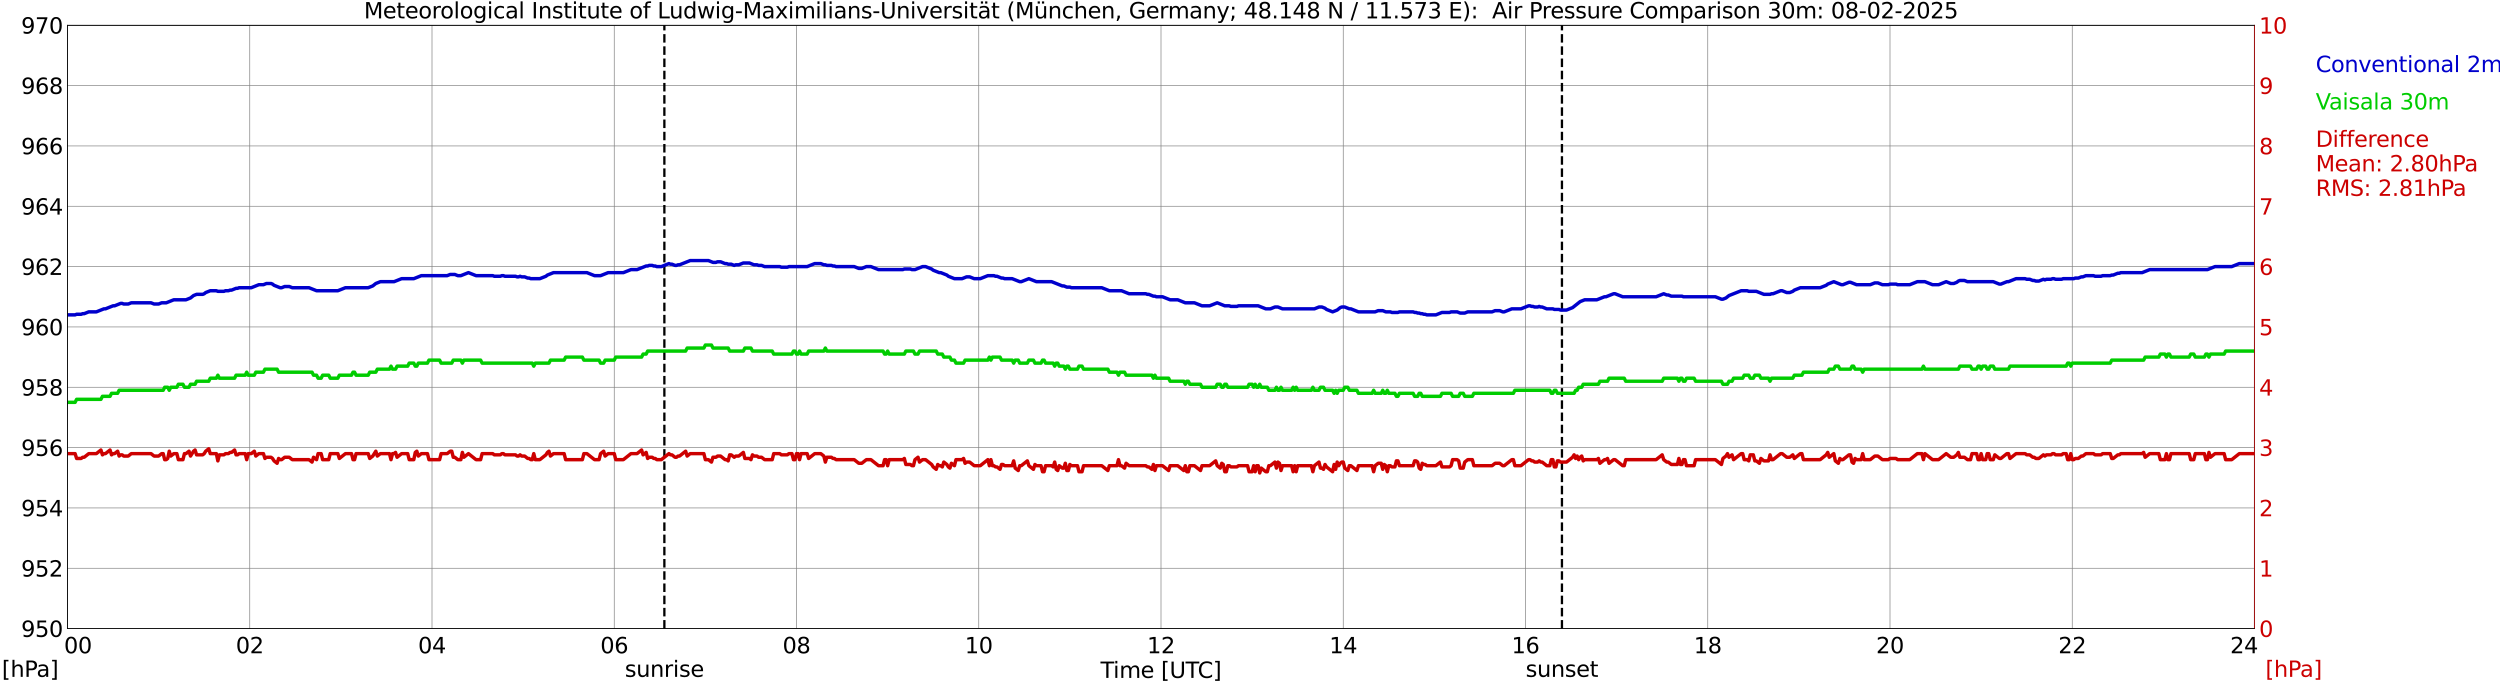 <?xml version="1.0" encoding="utf-8" standalone="no"?>
<!DOCTYPE svg PUBLIC "-//W3C//DTD SVG 1.1//EN"
  "http://www.w3.org/Graphics/SVG/1.1/DTD/svg11.dtd">
<svg xmlns:xlink="http://www.w3.org/1999/xlink" width="1085.4pt" height="296.64pt" viewBox="0 0 1085.4 296.64" xmlns="http://www.w3.org/2000/svg" version="1.1">
 <defs>
  <style type="text/css">*{stroke-linejoin: round; stroke-linecap: butt}</style>
 </defs>
 <g id="figure_1">
  <g id="patch_1">
   <path d="M 0 296.64 
L 1085.4 296.64 
L 1085.4 0 
L 0 0 
z
" style="fill: #ffffff"/>
  </g>
  <g id="axes_1">
   <g id="patch_2">
    <path d="M 29.306 272.909 
L 978.814 272.909 
L 978.814 10.976 
L 29.306 10.976 
z
" style="fill: #ffffff"/>
   </g>
   <g id="patch_3">
    <path d="M 978.814 272.909 
L 978.814 272.909 
L 978.814 10.976 
L 978.814 10.976 
z
" clip-path="url(#p103c37bcf5)" style="fill: #d3d3d3; opacity: 0.25; stroke: #d3d3d3; stroke-linejoin: miter"/>
   </g>
   <g id="matplotlib.axis_1">
    <g id="xtick_1">
     <g id="line2d_1">
      <path d="M 29.306 272.909 
L 29.306 10.976 
" clip-path="url(#p103c37bcf5)" style="fill: none; stroke: #808080; stroke-width: 0.3; stroke-linecap: square"/>
     </g>
     <g id="line2d_2"/>
     <g id="text_1">
      <!--    00 -->
      <g transform="translate(18.733 283.627) scale(0.095 -0.095)">
       <defs>
        <path id="DejaVuSans-20" transform="scale(0.016)"/>
        <path id="DejaVuSans-30" d="M 2034 4250 
Q 1547 4250 1301 3770 
Q 1056 3291 1056 2328 
Q 1056 1369 1301 889 
Q 1547 409 2034 409 
Q 2525 409 2770 889 
Q 3016 1369 3016 2328 
Q 3016 3291 2770 3770 
Q 2525 4250 2034 4250 
z
M 2034 4750 
Q 2819 4750 3233 4129 
Q 3647 3509 3647 2328 
Q 3647 1150 3233 529 
Q 2819 -91 2034 -91 
Q 1250 -91 836 529 
Q 422 1150 422 2328 
Q 422 3509 836 4129 
Q 1250 4750 2034 4750 
z
" transform="scale(0.016)"/>
       </defs>
       <use xlink:href="#DejaVuSans-20"/>
       <use xlink:href="#DejaVuSans-20" transform="translate(31.787 0)"/>
       <use xlink:href="#DejaVuSans-20" transform="translate(63.574 0)"/>
       <use xlink:href="#DejaVuSans-30" transform="translate(95.361 0)"/>
       <use xlink:href="#DejaVuSans-30" transform="translate(158.984 0)"/>
      </g>
     </g>
    </g>
    <g id="xtick_2">
     <g id="line2d_3">
      <path d="M 108.431 272.909 
L 108.431 10.976 
" clip-path="url(#p103c37bcf5)" style="fill: none; stroke: #808080; stroke-width: 0.3; stroke-linecap: square"/>
     </g>
     <g id="line2d_4"/>
     <g id="text_2">
      <!-- 02 -->
      <g transform="translate(102.387 283.627) scale(0.095 -0.095)">
       <defs>
        <path id="DejaVuSans-32" d="M 1228 531 
L 3431 531 
L 3431 0 
L 469 0 
L 469 531 
Q 828 903 1448 1529 
Q 2069 2156 2228 2338 
Q 2531 2678 2651 2914 
Q 2772 3150 2772 3378 
Q 2772 3750 2511 3984 
Q 2250 4219 1831 4219 
Q 1534 4219 1204 4116 
Q 875 4013 500 3803 
L 500 4441 
Q 881 4594 1212 4672 
Q 1544 4750 1819 4750 
Q 2544 4750 2975 4387 
Q 3406 4025 3406 3419 
Q 3406 3131 3298 2873 
Q 3191 2616 2906 2266 
Q 2828 2175 2409 1742 
Q 1991 1309 1228 531 
z
" transform="scale(0.016)"/>
       </defs>
       <use xlink:href="#DejaVuSans-30"/>
       <use xlink:href="#DejaVuSans-32" transform="translate(63.623 0)"/>
      </g>
     </g>
    </g>
    <g id="xtick_3">
     <g id="line2d_5">
      <path d="M 187.557 272.909 
L 187.557 10.976 
" clip-path="url(#p103c37bcf5)" style="fill: none; stroke: #808080; stroke-width: 0.3; stroke-linecap: square"/>
     </g>
     <g id="line2d_6"/>
     <g id="text_3">
      <!-- 04 -->
      <g transform="translate(181.513 283.627) scale(0.095 -0.095)">
       <defs>
        <path id="DejaVuSans-34" d="M 2419 4116 
L 825 1625 
L 2419 1625 
L 2419 4116 
z
M 2253 4666 
L 3047 4666 
L 3047 1625 
L 3713 1625 
L 3713 1100 
L 3047 1100 
L 3047 0 
L 2419 0 
L 2419 1100 
L 313 1100 
L 313 1709 
L 2253 4666 
z
" transform="scale(0.016)"/>
       </defs>
       <use xlink:href="#DejaVuSans-30"/>
       <use xlink:href="#DejaVuSans-34" transform="translate(63.623 0)"/>
      </g>
     </g>
    </g>
    <g id="xtick_4">
     <g id="line2d_7">
      <path d="M 266.683 272.909 
L 266.683 10.976 
" clip-path="url(#p103c37bcf5)" style="fill: none; stroke: #808080; stroke-width: 0.3; stroke-linecap: square"/>
     </g>
     <g id="line2d_8"/>
     <g id="text_4">
      <!-- 06 -->
      <g transform="translate(260.638 283.627) scale(0.095 -0.095)">
       <defs>
        <path id="DejaVuSans-36" d="M 2113 2584 
Q 1688 2584 1439 2293 
Q 1191 2003 1191 1497 
Q 1191 994 1439 701 
Q 1688 409 2113 409 
Q 2538 409 2786 701 
Q 3034 994 3034 1497 
Q 3034 2003 2786 2293 
Q 2538 2584 2113 2584 
z
M 3366 4563 
L 3366 3988 
Q 3128 4100 2886 4159 
Q 2644 4219 2406 4219 
Q 1781 4219 1451 3797 
Q 1122 3375 1075 2522 
Q 1259 2794 1537 2939 
Q 1816 3084 2150 3084 
Q 2853 3084 3261 2657 
Q 3669 2231 3669 1497 
Q 3669 778 3244 343 
Q 2819 -91 2113 -91 
Q 1303 -91 875 529 
Q 447 1150 447 2328 
Q 447 3434 972 4092 
Q 1497 4750 2381 4750 
Q 2619 4750 2861 4703 
Q 3103 4656 3366 4563 
z
" transform="scale(0.016)"/>
       </defs>
       <use xlink:href="#DejaVuSans-30"/>
       <use xlink:href="#DejaVuSans-36" transform="translate(63.623 0)"/>
      </g>
     </g>
    </g>
    <g id="xtick_5">
     <g id="line2d_9">
      <path d="M 345.808 272.909 
L 345.808 10.976 
" clip-path="url(#p103c37bcf5)" style="fill: none; stroke: #808080; stroke-width: 0.3; stroke-linecap: square"/>
     </g>
     <g id="line2d_10"/>
     <g id="text_5">
      <!-- 08 -->
      <g transform="translate(339.764 283.627) scale(0.095 -0.095)">
       <defs>
        <path id="DejaVuSans-38" d="M 2034 2216 
Q 1584 2216 1326 1975 
Q 1069 1734 1069 1313 
Q 1069 891 1326 650 
Q 1584 409 2034 409 
Q 2484 409 2743 651 
Q 3003 894 3003 1313 
Q 3003 1734 2745 1975 
Q 2488 2216 2034 2216 
z
M 1403 2484 
Q 997 2584 770 2862 
Q 544 3141 544 3541 
Q 544 4100 942 4425 
Q 1341 4750 2034 4750 
Q 2731 4750 3128 4425 
Q 3525 4100 3525 3541 
Q 3525 3141 3298 2862 
Q 3072 2584 2669 2484 
Q 3125 2378 3379 2068 
Q 3634 1759 3634 1313 
Q 3634 634 3220 271 
Q 2806 -91 2034 -91 
Q 1263 -91 848 271 
Q 434 634 434 1313 
Q 434 1759 690 2068 
Q 947 2378 1403 2484 
z
M 1172 3481 
Q 1172 3119 1398 2916 
Q 1625 2713 2034 2713 
Q 2441 2713 2670 2916 
Q 2900 3119 2900 3481 
Q 2900 3844 2670 4047 
Q 2441 4250 2034 4250 
Q 1625 4250 1398 4047 
Q 1172 3844 1172 3481 
z
" transform="scale(0.016)"/>
       </defs>
       <use xlink:href="#DejaVuSans-30"/>
       <use xlink:href="#DejaVuSans-38" transform="translate(63.623 0)"/>
      </g>
     </g>
    </g>
    <g id="xtick_6">
     <g id="line2d_11">
      <path d="M 424.934 272.909 
L 424.934 10.976 
" clip-path="url(#p103c37bcf5)" style="fill: none; stroke: #808080; stroke-width: 0.3; stroke-linecap: square"/>
     </g>
     <g id="line2d_12"/>
     <g id="text_6">
      <!-- 10 -->
      <g transform="translate(418.89 283.627) scale(0.095 -0.095)">
       <defs>
        <path id="DejaVuSans-31" d="M 794 531 
L 1825 531 
L 1825 4091 
L 703 3866 
L 703 4441 
L 1819 4666 
L 2450 4666 
L 2450 531 
L 3481 531 
L 3481 0 
L 794 0 
L 794 531 
z
" transform="scale(0.016)"/>
       </defs>
       <use xlink:href="#DejaVuSans-31"/>
       <use xlink:href="#DejaVuSans-30" transform="translate(63.623 0)"/>
      </g>
     </g>
    </g>
    <g id="xtick_7">
     <g id="line2d_13">
      <path d="M 504.06 272.909 
L 504.06 10.976 
" clip-path="url(#p103c37bcf5)" style="fill: none; stroke: #808080; stroke-width: 0.3; stroke-linecap: square"/>
     </g>
     <g id="line2d_14"/>
     <g id="text_7">
      <!-- 12 -->
      <g transform="translate(498.015 283.627) scale(0.095 -0.095)">
       <use xlink:href="#DejaVuSans-31"/>
       <use xlink:href="#DejaVuSans-32" transform="translate(63.623 0)"/>
      </g>
     </g>
    </g>
    <g id="xtick_8">
     <g id="line2d_15">
      <path d="M 583.185 272.909 
L 583.185 10.976 
" clip-path="url(#p103c37bcf5)" style="fill: none; stroke: #808080; stroke-width: 0.3; stroke-linecap: square"/>
     </g>
     <g id="line2d_16"/>
     <g id="text_8">
      <!-- 14 -->
      <g transform="translate(577.141 283.627) scale(0.095 -0.095)">
       <use xlink:href="#DejaVuSans-31"/>
       <use xlink:href="#DejaVuSans-34" transform="translate(63.623 0)"/>
      </g>
     </g>
    </g>
    <g id="xtick_9">
     <g id="line2d_17">
      <path d="M 662.311 272.909 
L 662.311 10.976 
" clip-path="url(#p103c37bcf5)" style="fill: none; stroke: #808080; stroke-width: 0.3; stroke-linecap: square"/>
     </g>
     <g id="line2d_18"/>
     <g id="text_9">
      <!-- 16 -->
      <g transform="translate(656.267 283.627) scale(0.095 -0.095)">
       <use xlink:href="#DejaVuSans-31"/>
       <use xlink:href="#DejaVuSans-36" transform="translate(63.623 0)"/>
      </g>
     </g>
    </g>
    <g id="xtick_10">
     <g id="line2d_19">
      <path d="M 741.437 272.909 
L 741.437 10.976 
" clip-path="url(#p103c37bcf5)" style="fill: none; stroke: #808080; stroke-width: 0.3; stroke-linecap: square"/>
     </g>
     <g id="line2d_20"/>
     <g id="text_10">
      <!-- 18 -->
      <g transform="translate(735.392 283.627) scale(0.095 -0.095)">
       <use xlink:href="#DejaVuSans-31"/>
       <use xlink:href="#DejaVuSans-38" transform="translate(63.623 0)"/>
      </g>
     </g>
    </g>
    <g id="xtick_11">
     <g id="line2d_21">
      <path d="M 820.562 272.909 
L 820.562 10.976 
" clip-path="url(#p103c37bcf5)" style="fill: none; stroke: #808080; stroke-width: 0.3; stroke-linecap: square"/>
     </g>
     <g id="line2d_22"/>
     <g id="text_11">
      <!-- 20 -->
      <g transform="translate(814.518 283.627) scale(0.095 -0.095)">
       <use xlink:href="#DejaVuSans-32"/>
       <use xlink:href="#DejaVuSans-30" transform="translate(63.623 0)"/>
      </g>
     </g>
    </g>
    <g id="xtick_12">
     <g id="line2d_23">
      <path d="M 899.688 272.909 
L 899.688 10.976 
" clip-path="url(#p103c37bcf5)" style="fill: none; stroke: #808080; stroke-width: 0.3; stroke-linecap: square"/>
     </g>
     <g id="line2d_24"/>
     <g id="text_12">
      <!-- 22 -->
      <g transform="translate(893.644 283.627) scale(0.095 -0.095)">
       <use xlink:href="#DejaVuSans-32"/>
       <use xlink:href="#DejaVuSans-32" transform="translate(63.623 0)"/>
      </g>
     </g>
    </g>
    <g id="xtick_13">
     <g id="line2d_25">
      <path d="M 978.814 272.909 
L 978.814 10.976 
" clip-path="url(#p103c37bcf5)" style="fill: none; stroke: #808080; stroke-width: 0.3; stroke-linecap: square"/>
     </g>
     <g id="line2d_26"/>
     <g id="text_13">
      <!-- 24    -->
      <g transform="translate(968.241 283.627) scale(0.095 -0.095)">
       <use xlink:href="#DejaVuSans-32"/>
       <use xlink:href="#DejaVuSans-34" transform="translate(63.623 0)"/>
       <use xlink:href="#DejaVuSans-20" transform="translate(127.246 0)"/>
       <use xlink:href="#DejaVuSans-20" transform="translate(159.033 0)"/>
       <use xlink:href="#DejaVuSans-20" transform="translate(190.82 0)"/>
      </g>
     </g>
    </g>
    <g id="text_14">
     <!-- Time [UTC] -->
     <g transform="translate(477.806 294.322) scale(0.095 -0.095)">
      <defs>
       <path id="DejaVuSans-54" d="M -19 4666 
L 3928 4666 
L 3928 4134 
L 2272 4134 
L 2272 0 
L 1638 0 
L 1638 4134 
L -19 4134 
L -19 4666 
z
" transform="scale(0.016)"/>
       <path id="DejaVuSans-69" d="M 603 3500 
L 1178 3500 
L 1178 0 
L 603 0 
L 603 3500 
z
M 603 4863 
L 1178 4863 
L 1178 4134 
L 603 4134 
L 603 4863 
z
" transform="scale(0.016)"/>
       <path id="DejaVuSans-6d" d="M 3328 2828 
Q 3544 3216 3844 3400 
Q 4144 3584 4550 3584 
Q 5097 3584 5394 3201 
Q 5691 2819 5691 2113 
L 5691 0 
L 5113 0 
L 5113 2094 
Q 5113 2597 4934 2840 
Q 4756 3084 4391 3084 
Q 3944 3084 3684 2787 
Q 3425 2491 3425 1978 
L 3425 0 
L 2847 0 
L 2847 2094 
Q 2847 2600 2669 2842 
Q 2491 3084 2119 3084 
Q 1678 3084 1418 2786 
Q 1159 2488 1159 1978 
L 1159 0 
L 581 0 
L 581 3500 
L 1159 3500 
L 1159 2956 
Q 1356 3278 1631 3431 
Q 1906 3584 2284 3584 
Q 2666 3584 2933 3390 
Q 3200 3197 3328 2828 
z
" transform="scale(0.016)"/>
       <path id="DejaVuSans-65" d="M 3597 1894 
L 3597 1613 
L 953 1613 
Q 991 1019 1311 708 
Q 1631 397 2203 397 
Q 2534 397 2845 478 
Q 3156 559 3463 722 
L 3463 178 
Q 3153 47 2828 -22 
Q 2503 -91 2169 -91 
Q 1331 -91 842 396 
Q 353 884 353 1716 
Q 353 2575 817 3079 
Q 1281 3584 2069 3584 
Q 2775 3584 3186 3129 
Q 3597 2675 3597 1894 
z
M 3022 2063 
Q 3016 2534 2758 2815 
Q 2500 3097 2075 3097 
Q 1594 3097 1305 2825 
Q 1016 2553 972 2059 
L 3022 2063 
z
" transform="scale(0.016)"/>
       <path id="DejaVuSans-5b" d="M 550 4863 
L 1875 4863 
L 1875 4416 
L 1125 4416 
L 1125 -397 
L 1875 -397 
L 1875 -844 
L 550 -844 
L 550 4863 
z
" transform="scale(0.016)"/>
       <path id="DejaVuSans-55" d="M 556 4666 
L 1191 4666 
L 1191 1831 
Q 1191 1081 1462 751 
Q 1734 422 2344 422 
Q 2950 422 3222 751 
Q 3494 1081 3494 1831 
L 3494 4666 
L 4128 4666 
L 4128 1753 
Q 4128 841 3676 375 
Q 3225 -91 2344 -91 
Q 1459 -91 1007 375 
Q 556 841 556 1753 
L 556 4666 
z
" transform="scale(0.016)"/>
       <path id="DejaVuSans-43" d="M 4122 4306 
L 4122 3641 
Q 3803 3938 3442 4084 
Q 3081 4231 2675 4231 
Q 1875 4231 1450 3742 
Q 1025 3253 1025 2328 
Q 1025 1406 1450 917 
Q 1875 428 2675 428 
Q 3081 428 3442 575 
Q 3803 722 4122 1019 
L 4122 359 
Q 3791 134 3420 21 
Q 3050 -91 2638 -91 
Q 1578 -91 968 557 
Q 359 1206 359 2328 
Q 359 3453 968 4101 
Q 1578 4750 2638 4750 
Q 3056 4750 3426 4639 
Q 3797 4528 4122 4306 
z
" transform="scale(0.016)"/>
       <path id="DejaVuSans-5d" d="M 1947 4863 
L 1947 -844 
L 622 -844 
L 622 -397 
L 1369 -397 
L 1369 4416 
L 622 4416 
L 622 4863 
L 1947 4863 
z
" transform="scale(0.016)"/>
      </defs>
      <use xlink:href="#DejaVuSans-54"/>
      <use xlink:href="#DejaVuSans-69" transform="translate(57.959 0)"/>
      <use xlink:href="#DejaVuSans-6d" transform="translate(85.742 0)"/>
      <use xlink:href="#DejaVuSans-65" transform="translate(183.154 0)"/>
      <use xlink:href="#DejaVuSans-20" transform="translate(244.678 0)"/>
      <use xlink:href="#DejaVuSans-5b" transform="translate(276.465 0)"/>
      <use xlink:href="#DejaVuSans-55" transform="translate(315.479 0)"/>
      <use xlink:href="#DejaVuSans-54" transform="translate(388.672 0)"/>
      <use xlink:href="#DejaVuSans-43" transform="translate(443.881 0)"/>
      <use xlink:href="#DejaVuSans-5d" transform="translate(513.705 0)"/>
     </g>
    </g>
   </g>
   <g id="matplotlib.axis_2">
    <g id="ytick_1">
     <g id="line2d_27">
      <path d="M 29.306 272.909 
L 978.814 272.909 
" clip-path="url(#p103c37bcf5)" style="fill: none; stroke: #808080; stroke-width: 0.3; stroke-linecap: square"/>
     </g>
     <g id="line2d_28"/>
     <g id="text_15">
      <!-- 950 -->
      <g transform="translate(9.173 276.518) scale(0.095 -0.095)">
       <defs>
        <path id="DejaVuSans-39" d="M 703 97 
L 703 672 
Q 941 559 1184 500 
Q 1428 441 1663 441 
Q 2288 441 2617 861 
Q 2947 1281 2994 2138 
Q 2813 1869 2534 1725 
Q 2256 1581 1919 1581 
Q 1219 1581 811 2004 
Q 403 2428 403 3163 
Q 403 3881 828 4315 
Q 1253 4750 1959 4750 
Q 2769 4750 3195 4129 
Q 3622 3509 3622 2328 
Q 3622 1225 3098 567 
Q 2575 -91 1691 -91 
Q 1453 -91 1209 -44 
Q 966 3 703 97 
z
M 1959 2075 
Q 2384 2075 2632 2365 
Q 2881 2656 2881 3163 
Q 2881 3666 2632 3958 
Q 2384 4250 1959 4250 
Q 1534 4250 1286 3958 
Q 1038 3666 1038 3163 
Q 1038 2656 1286 2365 
Q 1534 2075 1959 2075 
z
" transform="scale(0.016)"/>
        <path id="DejaVuSans-35" d="M 691 4666 
L 3169 4666 
L 3169 4134 
L 1269 4134 
L 1269 2991 
Q 1406 3038 1543 3061 
Q 1681 3084 1819 3084 
Q 2600 3084 3056 2656 
Q 3513 2228 3513 1497 
Q 3513 744 3044 326 
Q 2575 -91 1722 -91 
Q 1428 -91 1123 -41 
Q 819 9 494 109 
L 494 744 
Q 775 591 1075 516 
Q 1375 441 1709 441 
Q 2250 441 2565 725 
Q 2881 1009 2881 1497 
Q 2881 1984 2565 2268 
Q 2250 2553 1709 2553 
Q 1456 2553 1204 2497 
Q 953 2441 691 2322 
L 691 4666 
z
" transform="scale(0.016)"/>
       </defs>
       <use xlink:href="#DejaVuSans-39"/>
       <use xlink:href="#DejaVuSans-35" transform="translate(63.623 0)"/>
       <use xlink:href="#DejaVuSans-30" transform="translate(127.246 0)"/>
      </g>
     </g>
    </g>
    <g id="ytick_2">
     <g id="line2d_29">
      <path d="M 29.306 246.715 
L 978.814 246.715 
" clip-path="url(#p103c37bcf5)" style="fill: none; stroke: #808080; stroke-width: 0.3; stroke-linecap: square"/>
     </g>
     <g id="line2d_30"/>
     <g id="text_16">
      <!-- 952 -->
      <g transform="translate(9.173 250.325) scale(0.095 -0.095)">
       <use xlink:href="#DejaVuSans-39"/>
       <use xlink:href="#DejaVuSans-35" transform="translate(63.623 0)"/>
       <use xlink:href="#DejaVuSans-32" transform="translate(127.246 0)"/>
      </g>
     </g>
    </g>
    <g id="ytick_3">
     <g id="line2d_31">
      <path d="M 29.306 220.522 
L 978.814 220.522 
" clip-path="url(#p103c37bcf5)" style="fill: none; stroke: #808080; stroke-width: 0.3; stroke-linecap: square"/>
     </g>
     <g id="line2d_32"/>
     <g id="text_17">
      <!-- 954 -->
      <g transform="translate(9.173 224.131) scale(0.095 -0.095)">
       <use xlink:href="#DejaVuSans-39"/>
       <use xlink:href="#DejaVuSans-35" transform="translate(63.623 0)"/>
       <use xlink:href="#DejaVuSans-34" transform="translate(127.246 0)"/>
      </g>
     </g>
    </g>
    <g id="ytick_4">
     <g id="line2d_33">
      <path d="M 29.306 194.329 
L 978.814 194.329 
" clip-path="url(#p103c37bcf5)" style="fill: none; stroke: #808080; stroke-width: 0.3; stroke-linecap: square"/>
     </g>
     <g id="line2d_34"/>
     <g id="text_18">
      <!-- 956 -->
      <g transform="translate(9.173 197.938) scale(0.095 -0.095)">
       <use xlink:href="#DejaVuSans-39"/>
       <use xlink:href="#DejaVuSans-35" transform="translate(63.623 0)"/>
       <use xlink:href="#DejaVuSans-36" transform="translate(127.246 0)"/>
      </g>
     </g>
    </g>
    <g id="ytick_5">
     <g id="line2d_35">
      <path d="M 29.306 168.136 
L 978.814 168.136 
" clip-path="url(#p103c37bcf5)" style="fill: none; stroke: #808080; stroke-width: 0.3; stroke-linecap: square"/>
     </g>
     <g id="line2d_36"/>
     <g id="text_19">
      <!-- 958 -->
      <g transform="translate(9.173 171.745) scale(0.095 -0.095)">
       <use xlink:href="#DejaVuSans-39"/>
       <use xlink:href="#DejaVuSans-35" transform="translate(63.623 0)"/>
       <use xlink:href="#DejaVuSans-38" transform="translate(127.246 0)"/>
      </g>
     </g>
    </g>
    <g id="ytick_6">
     <g id="line2d_37">
      <path d="M 29.306 141.942 
L 978.814 141.942 
" clip-path="url(#p103c37bcf5)" style="fill: none; stroke: #808080; stroke-width: 0.3; stroke-linecap: square"/>
     </g>
     <g id="line2d_38"/>
     <g id="text_20">
      <!-- 960 -->
      <g transform="translate(9.173 145.551) scale(0.095 -0.095)">
       <use xlink:href="#DejaVuSans-39"/>
       <use xlink:href="#DejaVuSans-36" transform="translate(63.623 0)"/>
       <use xlink:href="#DejaVuSans-30" transform="translate(127.246 0)"/>
      </g>
     </g>
    </g>
    <g id="ytick_7">
     <g id="line2d_39">
      <path d="M 29.306 115.749 
L 978.814 115.749 
" clip-path="url(#p103c37bcf5)" style="fill: none; stroke: #808080; stroke-width: 0.3; stroke-linecap: square"/>
     </g>
     <g id="line2d_40"/>
     <g id="text_21">
      <!-- 962 -->
      <g transform="translate(9.173 119.358) scale(0.095 -0.095)">
       <use xlink:href="#DejaVuSans-39"/>
       <use xlink:href="#DejaVuSans-36" transform="translate(63.623 0)"/>
       <use xlink:href="#DejaVuSans-32" transform="translate(127.246 0)"/>
      </g>
     </g>
    </g>
    <g id="ytick_8">
     <g id="line2d_41">
      <path d="M 29.306 89.556 
L 978.814 89.556 
" clip-path="url(#p103c37bcf5)" style="fill: none; stroke: #808080; stroke-width: 0.3; stroke-linecap: square"/>
     </g>
     <g id="line2d_42"/>
     <g id="text_22">
      <!-- 964 -->
      <g transform="translate(9.173 93.165) scale(0.095 -0.095)">
       <use xlink:href="#DejaVuSans-39"/>
       <use xlink:href="#DejaVuSans-36" transform="translate(63.623 0)"/>
       <use xlink:href="#DejaVuSans-34" transform="translate(127.246 0)"/>
      </g>
     </g>
    </g>
    <g id="ytick_9">
     <g id="line2d_43">
      <path d="M 29.306 63.362 
L 978.814 63.362 
" clip-path="url(#p103c37bcf5)" style="fill: none; stroke: #808080; stroke-width: 0.3; stroke-linecap: square"/>
     </g>
     <g id="line2d_44"/>
     <g id="text_23">
      <!-- 966 -->
      <g transform="translate(9.173 66.972) scale(0.095 -0.095)">
       <use xlink:href="#DejaVuSans-39"/>
       <use xlink:href="#DejaVuSans-36" transform="translate(63.623 0)"/>
       <use xlink:href="#DejaVuSans-36" transform="translate(127.246 0)"/>
      </g>
     </g>
    </g>
    <g id="ytick_10">
     <g id="line2d_45">
      <path d="M 29.306 37.169 
L 978.814 37.169 
" clip-path="url(#p103c37bcf5)" style="fill: none; stroke: #808080; stroke-width: 0.3; stroke-linecap: square"/>
     </g>
     <g id="line2d_46"/>
     <g id="text_24">
      <!-- 968 -->
      <g transform="translate(9.173 40.778) scale(0.095 -0.095)">
       <use xlink:href="#DejaVuSans-39"/>
       <use xlink:href="#DejaVuSans-36" transform="translate(63.623 0)"/>
       <use xlink:href="#DejaVuSans-38" transform="translate(127.246 0)"/>
      </g>
     </g>
    </g>
    <g id="ytick_11">
     <g id="line2d_47">
      <path d="M 29.306 10.976 
L 978.814 10.976 
" clip-path="url(#p103c37bcf5)" style="fill: none; stroke: #808080; stroke-width: 0.3; stroke-linecap: square"/>
     </g>
     <g id="line2d_48"/>
     <g id="text_25">
      <!-- 970 -->
      <g transform="translate(9.173 14.585) scale(0.095 -0.095)">
       <defs>
        <path id="DejaVuSans-37" d="M 525 4666 
L 3525 4666 
L 3525 4397 
L 1831 0 
L 1172 0 
L 2766 4134 
L 525 4134 
L 525 4666 
z
" transform="scale(0.016)"/>
       </defs>
       <use xlink:href="#DejaVuSans-39"/>
       <use xlink:href="#DejaVuSans-37" transform="translate(63.623 0)"/>
       <use xlink:href="#DejaVuSans-30" transform="translate(127.246 0)"/>
      </g>
     </g>
    </g>
   </g>
   <g id="line2d_49">
    <path d="M 288.442 272.909 
L 288.442 10.976 
" clip-path="url(#p103c37bcf5)" style="fill: none; stroke-dasharray: 3.7,1.6; stroke-dashoffset: 0; stroke: #000000"/>
   </g>
   <g id="line2d_50">
    <path d="M 678.136 272.909 
L 678.136 10.976 
" clip-path="url(#p103c37bcf5)" style="fill: none; stroke-dasharray: 3.7,1.6; stroke-dashoffset: 0; stroke: #000000"/>
   </g>
   <g id="line2d_51">
    <path d="M 29.306 136.704 
L 32.603 136.704 
L 33.262 136.442 
L 35.24 136.442 
L 35.9 136.18 
L 36.559 136.18 
L 38.537 135.394 
L 41.834 135.394 
L 45.131 134.084 
L 45.79 134.084 
L 49.087 132.775 
L 49.747 132.775 
L 52.384 131.727 
L 53.043 131.727 
L 53.703 131.989 
L 55.681 131.989 
L 57 131.465 
L 65.572 131.465 
L 66.89 131.989 
L 68.869 131.989 
L 70.187 131.465 
L 72.166 131.465 
L 75.462 130.155 
L 80.737 130.155 
L 82.716 129.369 
L 84.034 128.322 
L 85.353 127.798 
L 87.991 127.798 
L 88.65 127.536 
L 89.309 127.012 
L 91.288 126.226 
L 93.925 126.226 
L 94.584 126.488 
L 97.222 126.488 
L 97.881 126.226 
L 99.2 126.226 
L 99.86 125.964 
L 100.519 125.964 
L 102.497 125.179 
L 103.156 125.179 
L 103.816 124.917 
L 109.091 124.917 
L 112.388 123.607 
L 114.366 123.607 
L 115.685 123.083 
L 117.663 123.083 
L 118.322 123.345 
L 118.982 123.869 
L 121.619 124.917 
L 122.278 124.917 
L 123.597 124.393 
L 125.575 124.393 
L 126.894 124.917 
L 134.147 124.917 
L 137.444 126.226 
L 146.676 126.226 
L 149.972 124.917 
L 159.863 124.917 
L 161.841 124.131 
L 163.16 123.083 
L 165.138 122.297 
L 171.073 122.297 
L 174.37 120.988 
L 179.645 120.988 
L 182.941 119.678 
L 194.151 119.678 
L 195.47 119.154 
L 197.448 119.154 
L 198.767 119.678 
L 200.085 119.678 
L 203.382 118.368 
L 206.679 119.678 
L 213.932 119.678 
L 214.592 119.94 
L 217.229 119.94 
L 217.889 119.678 
L 218.548 119.678 
L 219.207 119.94 
L 223.823 119.94 
L 224.482 120.202 
L 225.142 120.202 
L 225.801 119.94 
L 226.461 120.202 
L 227.779 120.202 
L 229.098 120.726 
L 229.757 120.726 
L 230.417 120.988 
L 234.373 120.988 
L 237.011 119.94 
L 237.67 119.416 
L 240.308 118.368 
L 254.814 118.368 
L 258.111 119.678 
L 260.748 119.678 
L 264.045 118.368 
L 270.639 118.368 
L 273.936 117.059 
L 276.573 117.059 
L 280.53 115.487 
L 281.189 115.487 
L 281.849 115.225 
L 283.167 115.225 
L 283.827 115.487 
L 284.486 115.487 
L 285.145 115.749 
L 287.124 115.749 
L 290.42 114.439 
L 291.08 114.701 
L 291.739 114.701 
L 293.058 115.225 
L 293.717 115.225 
L 294.377 114.963 
L 295.036 114.963 
L 299.652 113.13 
L 307.564 113.13 
L 309.543 113.915 
L 310.861 113.915 
L 311.521 113.653 
L 312.839 113.653 
L 314.818 114.439 
L 315.477 114.439 
L 316.136 114.701 
L 317.455 114.701 
L 318.774 115.225 
L 319.433 114.963 
L 320.752 114.963 
L 322.73 114.177 
L 325.368 114.177 
L 327.346 114.963 
L 328.665 114.963 
L 329.324 115.225 
L 330.643 115.225 
L 331.961 115.749 
L 338.555 115.749 
L 339.215 116.011 
L 341.852 116.011 
L 342.512 115.749 
L 350.424 115.749 
L 353.721 114.439 
L 356.359 114.439 
L 357.677 114.963 
L 358.337 114.963 
L 358.996 115.225 
L 360.974 115.225 
L 361.634 115.487 
L 362.293 115.487 
L 362.952 115.749 
L 370.865 115.749 
L 372.843 116.535 
L 374.162 116.535 
L 376.14 115.749 
L 378.118 115.749 
L 381.415 117.059 
L 391.965 117.059 
L 392.624 116.797 
L 395.262 116.797 
L 395.921 117.059 
L 397.24 117.059 
L 400.537 115.749 
L 401.856 115.749 
L 404.493 116.797 
L 405.153 117.321 
L 407.79 118.368 
L 408.45 118.368 
L 411.087 119.416 
L 411.746 119.94 
L 414.384 120.988 
L 417.681 120.988 
L 419.659 120.202 
L 420.978 120.202 
L 422.956 120.988 
L 425.593 120.988 
L 428.89 119.678 
L 431.528 119.678 
L 432.187 119.94 
L 432.847 119.94 
L 434.825 120.726 
L 435.484 120.726 
L 436.144 120.988 
L 439.44 120.988 
L 442.737 122.297 
L 443.397 122.297 
L 446.694 120.988 
L 449.991 122.297 
L 456.584 122.297 
L 461.2 124.131 
L 461.859 124.131 
L 463.178 124.655 
L 464.497 124.655 
L 465.156 124.917 
L 478.344 124.917 
L 481.641 126.226 
L 486.916 126.226 
L 490.213 127.536 
L 497.466 127.536 
L 498.125 127.798 
L 498.785 127.798 
L 500.763 128.584 
L 501.422 128.584 
L 502.082 128.846 
L 504.719 128.846 
L 508.016 130.155 
L 511.313 130.155 
L 514.61 131.465 
L 518.566 131.465 
L 521.863 132.775 
L 525.16 132.775 
L 528.457 131.465 
L 531.754 132.775 
L 533.732 132.775 
L 534.391 133.037 
L 537.029 133.037 
L 537.688 132.775 
L 546.26 132.775 
L 549.557 134.084 
L 551.535 134.084 
L 553.513 133.298 
L 554.832 133.298 
L 556.81 134.084 
L 570.657 134.084 
L 572.635 133.298 
L 573.954 133.298 
L 575.273 133.822 
L 575.932 134.346 
L 578.57 135.394 
L 580.548 134.608 
L 581.867 133.56 
L 582.526 133.298 
L 583.845 133.298 
L 585.823 134.084 
L 586.482 134.084 
L 589.779 135.394 
L 597.032 135.394 
L 598.351 134.87 
L 600.329 134.87 
L 601.648 135.394 
L 603.626 135.394 
L 604.286 135.656 
L 606.923 135.656 
L 607.582 135.394 
L 613.517 135.394 
L 614.176 135.656 
L 614.836 135.656 
L 615.495 135.918 
L 616.154 135.918 
L 616.814 136.18 
L 617.473 136.18 
L 618.133 136.442 
L 618.792 136.442 
L 619.451 136.704 
L 623.408 136.704 
L 626.045 135.656 
L 629.342 135.656 
L 630.001 135.394 
L 632.639 135.394 
L 633.958 135.918 
L 635.936 135.918 
L 637.255 135.394 
L 647.805 135.394 
L 649.123 134.87 
L 651.102 134.87 
L 652.42 135.394 
L 653.08 135.394 
L 656.377 134.084 
L 660.333 134.084 
L 663.63 132.775 
L 664.289 132.775 
L 664.949 133.037 
L 665.608 133.037 
L 666.267 133.298 
L 667.586 133.298 
L 668.246 133.037 
L 668.905 133.298 
L 669.564 133.298 
L 671.542 134.084 
L 674.18 134.084 
L 674.839 134.346 
L 676.817 134.346 
L 677.477 134.608 
L 680.114 134.608 
L 682.752 133.56 
L 686.049 130.941 
L 688.027 130.155 
L 693.302 130.155 
L 696.599 128.846 
L 697.258 128.846 
L 700.555 127.536 
L 701.215 127.536 
L 704.511 128.846 
L 719.018 128.846 
L 722.315 127.536 
L 723.633 128.06 
L 724.293 128.06 
L 725.612 128.584 
L 730.227 128.584 
L 730.887 128.846 
L 744.734 128.846 
L 747.371 129.893 
L 748.031 129.893 
L 749.349 129.369 
L 750.668 128.322 
L 755.943 126.226 
L 758.581 126.226 
L 759.24 126.488 
L 762.537 126.488 
L 765.834 127.798 
L 768.471 127.798 
L 769.131 127.536 
L 769.79 127.536 
L 773.087 126.226 
L 773.746 126.226 
L 775.725 127.012 
L 777.043 127.012 
L 778.362 126.488 
L 779.021 125.964 
L 781.659 124.917 
L 790.231 124.917 
L 792.868 123.869 
L 793.528 123.345 
L 796.165 122.297 
L 799.462 123.607 
L 800.122 123.607 
L 802.759 122.559 
L 803.419 122.559 
L 806.056 123.607 
L 811.99 123.607 
L 813.969 122.821 
L 815.287 122.821 
L 817.265 123.607 
L 819.903 123.607 
L 820.562 123.345 
L 823.2 123.345 
L 823.859 123.607 
L 829.134 123.607 
L 832.431 122.297 
L 835.728 122.297 
L 839.025 123.607 
L 841.663 123.607 
L 844.959 122.297 
L 846.938 123.083 
L 848.256 123.083 
L 849.575 122.559 
L 850.235 122.035 
L 850.894 121.773 
L 852.872 121.773 
L 854.191 122.297 
L 865.4 122.297 
L 868.038 123.345 
L 868.697 123.345 
L 871.335 122.297 
L 871.994 122.297 
L 875.291 120.988 
L 879.247 120.988 
L 879.907 121.25 
L 881.225 121.25 
L 882.544 121.773 
L 883.204 121.773 
L 883.863 122.035 
L 885.182 122.035 
L 887.16 121.25 
L 887.819 121.511 
L 888.479 121.25 
L 890.457 121.25 
L 891.116 120.988 
L 891.775 120.988 
L 892.435 121.25 
L 895.072 121.25 
L 895.732 120.988 
L 900.347 120.988 
L 901.007 120.726 
L 902.326 120.726 
L 903.644 120.202 
L 904.304 120.202 
L 905.622 119.678 
L 908.919 119.678 
L 909.579 119.94 
L 912.216 119.94 
L 912.876 119.678 
L 916.173 119.678 
L 916.832 119.416 
L 917.491 119.416 
L 919.469 118.63 
L 920.129 118.63 
L 920.788 118.368 
L 930.02 118.368 
L 933.316 117.059 
L 958.373 117.059 
L 961.67 115.749 
L 968.923 115.749 
L 972.22 114.439 
L 978.154 114.439 
L 978.154 114.439 
" clip-path="url(#p103c37bcf5)" style="fill: none; stroke: #0000cc; stroke-width: 1.5; stroke-linecap: square"/>
   </g>
   <g id="line2d_52">
    <path d="M 29.965 174.684 
L 32.603 174.684 
L 33.262 173.374 
L 43.812 173.374 
L 44.472 172.065 
L 47.768 172.065 
L 48.428 170.755 
L 51.065 170.755 
L 51.725 169.445 
L 70.847 169.445 
L 71.506 168.136 
L 72.825 168.136 
L 73.484 169.445 
L 74.144 168.136 
L 76.781 168.136 
L 77.441 166.826 
L 79.419 166.826 
L 80.078 168.136 
L 82.056 168.136 
L 82.716 166.826 
L 84.694 166.826 
L 85.353 165.516 
L 90.628 165.516 
L 91.288 164.207 
L 93.925 164.207 
L 94.584 162.897 
L 95.244 164.207 
L 101.838 164.207 
L 102.497 162.897 
L 106.453 162.897 
L 107.113 161.587 
L 107.772 162.897 
L 110.41 162.897 
L 111.069 161.587 
L 114.366 161.587 
L 115.025 160.278 
L 120.3 160.278 
L 120.96 161.587 
L 135.466 161.587 
L 136.125 162.897 
L 137.444 162.897 
L 138.104 164.207 
L 139.422 164.207 
L 140.082 162.897 
L 142.719 162.897 
L 143.379 164.207 
L 146.676 164.207 
L 147.335 162.897 
L 152.61 162.897 
L 153.269 161.587 
L 153.929 161.587 
L 154.588 162.897 
L 159.863 162.897 
L 160.523 161.587 
L 163.16 161.587 
L 163.819 160.278 
L 169.094 160.278 
L 169.754 158.968 
L 170.413 160.278 
L 171.732 160.278 
L 172.391 158.968 
L 177.007 158.968 
L 177.666 157.658 
L 179.645 157.658 
L 180.304 158.968 
L 180.963 158.968 
L 181.623 157.658 
L 185.579 157.658 
L 186.238 156.349 
L 190.854 156.349 
L 191.513 157.658 
L 196.129 157.658 
L 196.788 156.349 
L 200.085 156.349 
L 200.745 157.658 
L 201.404 156.349 
L 208.657 156.349 
L 209.317 157.658 
L 231.076 157.658 
L 231.736 158.968 
L 232.395 157.658 
L 238.329 157.658 
L 238.989 156.349 
L 244.923 156.349 
L 245.583 155.039 
L 252.836 155.039 
L 253.495 156.349 
L 260.089 156.349 
L 260.748 157.658 
L 262.067 157.658 
L 262.726 156.349 
L 266.683 156.349 
L 267.342 155.039 
L 278.552 155.039 
L 279.211 153.729 
L 280.53 153.729 
L 281.189 152.42 
L 297.674 152.42 
L 298.333 151.11 
L 305.586 151.11 
L 306.246 149.8 
L 308.883 149.8 
L 309.543 151.11 
L 316.136 151.11 
L 316.796 152.42 
L 322.73 152.42 
L 323.39 151.11 
L 326.027 151.11 
L 326.686 152.42 
L 335.258 152.42 
L 335.918 153.729 
L 343.83 153.729 
L 344.49 152.42 
L 345.149 152.42 
L 345.808 153.729 
L 346.468 153.729 
L 347.127 152.42 
L 347.787 153.729 
L 350.424 153.729 
L 351.083 152.42 
L 357.677 152.42 
L 358.337 151.11 
L 358.996 152.42 
L 383.393 152.42 
L 384.053 153.729 
L 384.712 153.729 
L 385.371 152.42 
L 386.031 153.729 
L 392.624 153.729 
L 393.284 152.42 
L 396.581 152.42 
L 397.24 153.729 
L 398.559 153.729 
L 399.218 152.42 
L 406.471 152.42 
L 407.131 153.729 
L 409.109 153.729 
L 409.768 155.039 
L 412.406 155.039 
L 413.065 156.349 
L 414.384 156.349 
L 415.043 157.658 
L 418.34 157.658 
L 419 156.349 
L 428.89 156.349 
L 429.55 155.039 
L 430.209 156.349 
L 430.869 155.039 
L 434.165 155.039 
L 434.825 156.349 
L 439.44 156.349 
L 440.1 157.658 
L 440.759 156.349 
L 442.078 156.349 
L 442.737 157.658 
L 446.034 157.658 
L 446.694 156.349 
L 448.672 156.349 
L 449.331 157.658 
L 451.969 157.658 
L 452.628 156.349 
L 453.287 156.349 
L 453.947 157.658 
L 457.244 157.658 
L 457.903 158.968 
L 458.563 157.658 
L 459.222 157.658 
L 459.881 158.968 
L 461.859 158.968 
L 462.519 160.278 
L 463.178 158.968 
L 463.838 158.968 
L 464.497 160.278 
L 467.794 160.278 
L 468.453 158.968 
L 469.772 158.968 
L 470.431 160.278 
L 480.981 160.278 
L 481.641 161.587 
L 484.938 161.587 
L 485.597 162.897 
L 486.256 161.587 
L 488.235 161.587 
L 488.894 162.897 
L 500.103 162.897 
L 500.763 164.207 
L 501.422 162.897 
L 502.082 164.207 
L 507.357 164.207 
L 508.016 165.516 
L 513.95 165.516 
L 514.61 166.826 
L 515.269 165.516 
L 515.929 165.516 
L 516.588 166.826 
L 521.204 166.826 
L 521.863 168.136 
L 527.797 168.136 
L 528.457 166.826 
L 529.776 166.826 
L 530.435 168.136 
L 531.094 168.136 
L 531.754 166.826 
L 532.413 166.826 
L 533.073 168.136 
L 541.644 168.136 
L 542.304 166.826 
L 543.623 166.826 
L 544.282 168.136 
L 544.941 166.826 
L 545.601 168.136 
L 546.26 168.136 
L 546.919 166.826 
L 547.579 168.136 
L 550.216 168.136 
L 550.876 169.445 
L 553.513 169.445 
L 554.173 168.136 
L 554.832 169.445 
L 555.491 169.445 
L 556.151 168.136 
L 556.81 169.445 
L 560.766 169.445 
L 561.426 168.136 
L 562.085 169.445 
L 562.745 168.136 
L 563.404 169.445 
L 569.338 169.445 
L 569.998 168.136 
L 570.657 169.445 
L 572.635 169.445 
L 573.295 168.136 
L 574.613 168.136 
L 575.273 169.445 
L 578.57 169.445 
L 579.229 170.755 
L 579.889 169.445 
L 580.548 170.755 
L 581.207 169.445 
L 583.185 169.445 
L 583.845 168.136 
L 585.164 168.136 
L 585.823 169.445 
L 589.12 169.445 
L 589.779 170.755 
L 595.714 170.755 
L 596.373 169.445 
L 597.032 170.755 
L 599.67 170.755 
L 600.329 169.445 
L 600.989 170.755 
L 601.648 170.755 
L 602.307 169.445 
L 602.967 170.755 
L 605.604 170.755 
L 606.264 172.065 
L 606.923 172.065 
L 607.582 170.755 
L 613.517 170.755 
L 614.176 172.065 
L 615.495 172.065 
L 616.154 170.755 
L 616.814 170.755 
L 617.473 172.065 
L 625.386 172.065 
L 626.045 170.755 
L 630.001 170.755 
L 630.661 172.065 
L 633.298 172.065 
L 633.958 170.755 
L 635.276 170.755 
L 635.936 172.065 
L 639.233 172.065 
L 639.892 170.755 
L 657.036 170.755 
L 657.695 169.445 
L 672.861 169.445 
L 673.521 170.755 
L 674.18 170.755 
L 674.839 169.445 
L 675.499 169.445 
L 676.158 170.755 
L 683.411 170.755 
L 684.071 169.445 
L 684.73 169.445 
L 685.389 168.136 
L 686.708 168.136 
L 687.368 166.826 
L 693.961 166.826 
L 694.621 165.516 
L 697.918 165.516 
L 698.577 164.207 
L 705.171 164.207 
L 705.83 165.516 
L 721.655 165.516 
L 722.315 164.207 
L 728.249 164.207 
L 728.909 165.516 
L 729.568 164.207 
L 730.227 164.207 
L 730.887 165.516 
L 731.546 165.516 
L 732.205 164.207 
L 735.502 164.207 
L 736.162 165.516 
L 747.371 165.516 
L 748.031 166.826 
L 750.009 166.826 
L 750.668 165.516 
L 751.987 165.516 
L 752.646 164.207 
L 756.602 164.207 
L 757.262 162.897 
L 759.24 162.897 
L 759.899 164.207 
L 761.218 164.207 
L 761.878 162.897 
L 763.856 162.897 
L 764.515 164.207 
L 767.812 164.207 
L 768.471 165.516 
L 769.131 164.207 
L 778.362 164.207 
L 779.021 162.897 
L 782.318 162.897 
L 782.978 161.587 
L 793.528 161.587 
L 794.187 160.278 
L 796.165 160.278 
L 796.825 158.968 
L 798.143 158.968 
L 798.803 160.278 
L 803.419 160.278 
L 804.078 158.968 
L 804.737 158.968 
L 805.397 160.278 
L 808.034 160.278 
L 808.694 161.587 
L 809.353 160.278 
L 834.409 160.278 
L 835.069 158.968 
L 835.728 160.278 
L 850.235 160.278 
L 850.894 158.968 
L 855.51 158.968 
L 856.169 160.278 
L 858.147 160.278 
L 858.806 158.968 
L 859.466 158.968 
L 860.125 160.278 
L 860.785 158.968 
L 862.103 158.968 
L 862.763 160.278 
L 863.422 160.278 
L 864.082 158.968 
L 865.4 158.968 
L 866.06 160.278 
L 871.994 160.278 
L 872.653 158.968 
L 897.051 158.968 
L 897.71 157.658 
L 898.369 157.658 
L 899.029 158.968 
L 899.688 157.658 
L 916.173 157.658 
L 916.832 156.349 
L 930.679 156.349 
L 931.338 155.039 
L 937.273 155.039 
L 937.932 153.729 
L 939.91 153.729 
L 940.57 155.039 
L 941.229 153.729 
L 941.888 153.729 
L 942.548 155.039 
L 950.46 155.039 
L 951.12 153.729 
L 952.438 153.729 
L 953.098 155.039 
L 957.054 155.039 
L 957.714 153.729 
L 958.373 153.729 
L 959.032 155.039 
L 959.692 153.729 
L 965.626 153.729 
L 966.285 152.42 
L 978.154 152.42 
L 978.154 152.42 
" clip-path="url(#p103c37bcf5)" style="fill: none; stroke: #00cc00; stroke-width: 1.5; stroke-linecap: square"/>
   </g>
   <g id="patch_4">
    <path d="M 29.306 272.909 
L 29.306 10.976 
" style="fill: none; stroke: #000000; stroke-width: 0.3; stroke-linejoin: miter; stroke-linecap: square"/>
   </g>
   <g id="patch_5">
    <path d="M 978.814 272.909 
L 978.814 10.976 
" style="fill: none; stroke: #000000; stroke-width: 0.3; stroke-linejoin: miter; stroke-linecap: square"/>
   </g>
   <g id="patch_6">
    <path d="M 29.306 272.909 
L 978.814 272.909 
" style="fill: none; stroke: #000000; stroke-width: 0.3; stroke-linejoin: miter; stroke-linecap: square"/>
   </g>
   <g id="patch_7">
    <path d="M 29.306 10.976 
L 978.814 10.976 
" style="fill: none; stroke: #000000; stroke-width: 0.3; stroke-linejoin: miter; stroke-linecap: square"/>
   </g>
   <g id="text_26">
    <!-- sunrise -->
    <g transform="translate(271.278 293.863) scale(0.095 -0.095)">
     <defs>
      <path id="DejaVuSans-73" d="M 2834 3397 
L 2834 2853 
Q 2591 2978 2328 3040 
Q 2066 3103 1784 3103 
Q 1356 3103 1142 2972 
Q 928 2841 928 2578 
Q 928 2378 1081 2264 
Q 1234 2150 1697 2047 
L 1894 2003 
Q 2506 1872 2764 1633 
Q 3022 1394 3022 966 
Q 3022 478 2636 193 
Q 2250 -91 1575 -91 
Q 1294 -91 989 -36 
Q 684 19 347 128 
L 347 722 
Q 666 556 975 473 
Q 1284 391 1588 391 
Q 1994 391 2212 530 
Q 2431 669 2431 922 
Q 2431 1156 2273 1281 
Q 2116 1406 1581 1522 
L 1381 1569 
Q 847 1681 609 1914 
Q 372 2147 372 2553 
Q 372 3047 722 3315 
Q 1072 3584 1716 3584 
Q 2034 3584 2315 3537 
Q 2597 3491 2834 3397 
z
" transform="scale(0.016)"/>
      <path id="DejaVuSans-75" d="M 544 1381 
L 544 3500 
L 1119 3500 
L 1119 1403 
Q 1119 906 1312 657 
Q 1506 409 1894 409 
Q 2359 409 2629 706 
Q 2900 1003 2900 1516 
L 2900 3500 
L 3475 3500 
L 3475 0 
L 2900 0 
L 2900 538 
Q 2691 219 2414 64 
Q 2138 -91 1772 -91 
Q 1169 -91 856 284 
Q 544 659 544 1381 
z
M 1991 3584 
L 1991 3584 
z
" transform="scale(0.016)"/>
      <path id="DejaVuSans-6e" d="M 3513 2113 
L 3513 0 
L 2938 0 
L 2938 2094 
Q 2938 2591 2744 2837 
Q 2550 3084 2163 3084 
Q 1697 3084 1428 2787 
Q 1159 2491 1159 1978 
L 1159 0 
L 581 0 
L 581 3500 
L 1159 3500 
L 1159 2956 
Q 1366 3272 1645 3428 
Q 1925 3584 2291 3584 
Q 2894 3584 3203 3211 
Q 3513 2838 3513 2113 
z
" transform="scale(0.016)"/>
      <path id="DejaVuSans-72" d="M 2631 2963 
Q 2534 3019 2420 3045 
Q 2306 3072 2169 3072 
Q 1681 3072 1420 2755 
Q 1159 2438 1159 1844 
L 1159 0 
L 581 0 
L 581 3500 
L 1159 3500 
L 1159 2956 
Q 1341 3275 1631 3429 
Q 1922 3584 2338 3584 
Q 2397 3584 2469 3576 
Q 2541 3569 2628 3553 
L 2631 2963 
z
" transform="scale(0.016)"/>
     </defs>
     <use xlink:href="#DejaVuSans-73"/>
     <use xlink:href="#DejaVuSans-75" transform="translate(52.1 0)"/>
     <use xlink:href="#DejaVuSans-6e" transform="translate(115.479 0)"/>
     <use xlink:href="#DejaVuSans-72" transform="translate(178.857 0)"/>
     <use xlink:href="#DejaVuSans-69" transform="translate(219.971 0)"/>
     <use xlink:href="#DejaVuSans-73" transform="translate(247.754 0)"/>
     <use xlink:href="#DejaVuSans-65" transform="translate(299.854 0)"/>
    </g>
   </g>
   <g id="text_27">
    <!-- sunset -->
    <g transform="translate(662.382 293.863) scale(0.095 -0.095)">
     <defs>
      <path id="DejaVuSans-74" d="M 1172 4494 
L 1172 3500 
L 2356 3500 
L 2356 3053 
L 1172 3053 
L 1172 1153 
Q 1172 725 1289 603 
Q 1406 481 1766 481 
L 2356 481 
L 2356 0 
L 1766 0 
Q 1100 0 847 248 
Q 594 497 594 1153 
L 594 3053 
L 172 3053 
L 172 3500 
L 594 3500 
L 594 4494 
L 1172 4494 
z
" transform="scale(0.016)"/>
     </defs>
     <use xlink:href="#DejaVuSans-73"/>
     <use xlink:href="#DejaVuSans-75" transform="translate(52.1 0)"/>
     <use xlink:href="#DejaVuSans-6e" transform="translate(115.479 0)"/>
     <use xlink:href="#DejaVuSans-73" transform="translate(178.857 0)"/>
     <use xlink:href="#DejaVuSans-65" transform="translate(230.957 0)"/>
     <use xlink:href="#DejaVuSans-74" transform="translate(292.48 0)"/>
    </g>
   </g>
   <g id="text_28">
    <!-- [hPa] -->
    <g transform="translate(0.821 293.863) scale(0.095 -0.095)">
     <defs>
      <path id="DejaVuSans-68" d="M 3513 2113 
L 3513 0 
L 2938 0 
L 2938 2094 
Q 2938 2591 2744 2837 
Q 2550 3084 2163 3084 
Q 1697 3084 1428 2787 
Q 1159 2491 1159 1978 
L 1159 0 
L 581 0 
L 581 4863 
L 1159 4863 
L 1159 2956 
Q 1366 3272 1645 3428 
Q 1925 3584 2291 3584 
Q 2894 3584 3203 3211 
Q 3513 2838 3513 2113 
z
" transform="scale(0.016)"/>
      <path id="DejaVuSans-50" d="M 1259 4147 
L 1259 2394 
L 2053 2394 
Q 2494 2394 2734 2622 
Q 2975 2850 2975 3272 
Q 2975 3691 2734 3919 
Q 2494 4147 2053 4147 
L 1259 4147 
z
M 628 4666 
L 2053 4666 
Q 2838 4666 3239 4311 
Q 3641 3956 3641 3272 
Q 3641 2581 3239 2228 
Q 2838 1875 2053 1875 
L 1259 1875 
L 1259 0 
L 628 0 
L 628 4666 
z
" transform="scale(0.016)"/>
      <path id="DejaVuSans-61" d="M 2194 1759 
Q 1497 1759 1228 1600 
Q 959 1441 959 1056 
Q 959 750 1161 570 
Q 1363 391 1709 391 
Q 2188 391 2477 730 
Q 2766 1069 2766 1631 
L 2766 1759 
L 2194 1759 
z
M 3341 1997 
L 3341 0 
L 2766 0 
L 2766 531 
Q 2569 213 2275 61 
Q 1981 -91 1556 -91 
Q 1019 -91 701 211 
Q 384 513 384 1019 
Q 384 1609 779 1909 
Q 1175 2209 1959 2209 
L 2766 2209 
L 2766 2266 
Q 2766 2663 2505 2880 
Q 2244 3097 1772 3097 
Q 1472 3097 1187 3025 
Q 903 2953 641 2809 
L 641 3341 
Q 956 3463 1253 3523 
Q 1550 3584 1831 3584 
Q 2591 3584 2966 3190 
Q 3341 2797 3341 1997 
z
" transform="scale(0.016)"/>
     </defs>
     <use xlink:href="#DejaVuSans-5b"/>
     <use xlink:href="#DejaVuSans-68" transform="translate(39.014 0)"/>
     <use xlink:href="#DejaVuSans-50" transform="translate(102.393 0)"/>
     <use xlink:href="#DejaVuSans-61" transform="translate(158.195 0)"/>
     <use xlink:href="#DejaVuSans-5d" transform="translate(219.475 0)"/>
    </g>
   </g>
   <g id="text_29">
    <!-- Conventional 2m -->
    <g style="fill: #0000cc" transform="translate(1005.4 31.291) scale(0.095 -0.095)">
     <defs>
      <path id="DejaVuSans-6f" d="M 1959 3097 
Q 1497 3097 1228 2736 
Q 959 2375 959 1747 
Q 959 1119 1226 758 
Q 1494 397 1959 397 
Q 2419 397 2687 759 
Q 2956 1122 2956 1747 
Q 2956 2369 2687 2733 
Q 2419 3097 1959 3097 
z
M 1959 3584 
Q 2709 3584 3137 3096 
Q 3566 2609 3566 1747 
Q 3566 888 3137 398 
Q 2709 -91 1959 -91 
Q 1206 -91 779 398 
Q 353 888 353 1747 
Q 353 2609 779 3096 
Q 1206 3584 1959 3584 
z
" transform="scale(0.016)"/>
      <path id="DejaVuSans-76" d="M 191 3500 
L 800 3500 
L 1894 563 
L 2988 3500 
L 3597 3500 
L 2284 0 
L 1503 0 
L 191 3500 
z
" transform="scale(0.016)"/>
      <path id="DejaVuSans-6c" d="M 603 4863 
L 1178 4863 
L 1178 0 
L 603 0 
L 603 4863 
z
" transform="scale(0.016)"/>
     </defs>
     <use xlink:href="#DejaVuSans-43"/>
     <use xlink:href="#DejaVuSans-6f" transform="translate(69.824 0)"/>
     <use xlink:href="#DejaVuSans-6e" transform="translate(131.006 0)"/>
     <use xlink:href="#DejaVuSans-76" transform="translate(194.385 0)"/>
     <use xlink:href="#DejaVuSans-65" transform="translate(253.564 0)"/>
     <use xlink:href="#DejaVuSans-6e" transform="translate(315.088 0)"/>
     <use xlink:href="#DejaVuSans-74" transform="translate(378.467 0)"/>
     <use xlink:href="#DejaVuSans-69" transform="translate(417.676 0)"/>
     <use xlink:href="#DejaVuSans-6f" transform="translate(445.459 0)"/>
     <use xlink:href="#DejaVuSans-6e" transform="translate(506.641 0)"/>
     <use xlink:href="#DejaVuSans-61" transform="translate(570.02 0)"/>
     <use xlink:href="#DejaVuSans-6c" transform="translate(631.299 0)"/>
     <use xlink:href="#DejaVuSans-20" transform="translate(659.082 0)"/>
     <use xlink:href="#DejaVuSans-32" transform="translate(690.869 0)"/>
     <use xlink:href="#DejaVuSans-6d" transform="translate(754.492 0)"/>
    </g>
   </g>
   <g id="text_30">
    <!-- Vaisala 30m -->
    <g style="fill: #00cc00" transform="translate(1005.4 47.531) scale(0.095 -0.095)">
     <defs>
      <path id="DejaVuSans-56" d="M 1831 0 
L 50 4666 
L 709 4666 
L 2188 738 
L 3669 4666 
L 4325 4666 
L 2547 0 
L 1831 0 
z
" transform="scale(0.016)"/>
      <path id="DejaVuSans-33" d="M 2597 2516 
Q 3050 2419 3304 2112 
Q 3559 1806 3559 1356 
Q 3559 666 3084 287 
Q 2609 -91 1734 -91 
Q 1441 -91 1130 -33 
Q 819 25 488 141 
L 488 750 
Q 750 597 1062 519 
Q 1375 441 1716 441 
Q 2309 441 2620 675 
Q 2931 909 2931 1356 
Q 2931 1769 2642 2001 
Q 2353 2234 1838 2234 
L 1294 2234 
L 1294 2753 
L 1863 2753 
Q 2328 2753 2575 2939 
Q 2822 3125 2822 3475 
Q 2822 3834 2567 4026 
Q 2313 4219 1838 4219 
Q 1578 4219 1281 4162 
Q 984 4106 628 3988 
L 628 4550 
Q 988 4650 1302 4700 
Q 1616 4750 1894 4750 
Q 2613 4750 3031 4423 
Q 3450 4097 3450 3541 
Q 3450 3153 3228 2886 
Q 3006 2619 2597 2516 
z
" transform="scale(0.016)"/>
     </defs>
     <use xlink:href="#DejaVuSans-56"/>
     <use xlink:href="#DejaVuSans-61" transform="translate(60.658 0)"/>
     <use xlink:href="#DejaVuSans-69" transform="translate(121.938 0)"/>
     <use xlink:href="#DejaVuSans-73" transform="translate(149.721 0)"/>
     <use xlink:href="#DejaVuSans-61" transform="translate(201.82 0)"/>
     <use xlink:href="#DejaVuSans-6c" transform="translate(263.1 0)"/>
     <use xlink:href="#DejaVuSans-61" transform="translate(290.883 0)"/>
     <use xlink:href="#DejaVuSans-20" transform="translate(352.162 0)"/>
     <use xlink:href="#DejaVuSans-33" transform="translate(383.949 0)"/>
     <use xlink:href="#DejaVuSans-30" transform="translate(447.572 0)"/>
     <use xlink:href="#DejaVuSans-6d" transform="translate(511.195 0)"/>
    </g>
   </g>
   <g id="text_31">
    <!-- Difference -->
    <g style="fill: #cc0000" transform="translate(1005.4 63.771) scale(0.095 -0.095)">
     <defs>
      <path id="DejaVuSans-44" d="M 1259 4147 
L 1259 519 
L 2022 519 
Q 2988 519 3436 956 
Q 3884 1394 3884 2338 
Q 3884 3275 3436 3711 
Q 2988 4147 2022 4147 
L 1259 4147 
z
M 628 4666 
L 1925 4666 
Q 3281 4666 3915 4102 
Q 4550 3538 4550 2338 
Q 4550 1131 3912 565 
Q 3275 0 1925 0 
L 628 0 
L 628 4666 
z
" transform="scale(0.016)"/>
      <path id="DejaVuSans-66" d="M 2375 4863 
L 2375 4384 
L 1825 4384 
Q 1516 4384 1395 4259 
Q 1275 4134 1275 3809 
L 1275 3500 
L 2222 3500 
L 2222 3053 
L 1275 3053 
L 1275 0 
L 697 0 
L 697 3053 
L 147 3053 
L 147 3500 
L 697 3500 
L 697 3744 
Q 697 4328 969 4595 
Q 1241 4863 1831 4863 
L 2375 4863 
z
" transform="scale(0.016)"/>
      <path id="DejaVuSans-63" d="M 3122 3366 
L 3122 2828 
Q 2878 2963 2633 3030 
Q 2388 3097 2138 3097 
Q 1578 3097 1268 2742 
Q 959 2388 959 1747 
Q 959 1106 1268 751 
Q 1578 397 2138 397 
Q 2388 397 2633 464 
Q 2878 531 3122 666 
L 3122 134 
Q 2881 22 2623 -34 
Q 2366 -91 2075 -91 
Q 1284 -91 818 406 
Q 353 903 353 1747 
Q 353 2603 823 3093 
Q 1294 3584 2113 3584 
Q 2378 3584 2631 3529 
Q 2884 3475 3122 3366 
z
" transform="scale(0.016)"/>
     </defs>
     <use xlink:href="#DejaVuSans-44"/>
     <use xlink:href="#DejaVuSans-69" transform="translate(77.002 0)"/>
     <use xlink:href="#DejaVuSans-66" transform="translate(104.785 0)"/>
     <use xlink:href="#DejaVuSans-66" transform="translate(139.99 0)"/>
     <use xlink:href="#DejaVuSans-65" transform="translate(175.195 0)"/>
     <use xlink:href="#DejaVuSans-72" transform="translate(236.719 0)"/>
     <use xlink:href="#DejaVuSans-65" transform="translate(275.582 0)"/>
     <use xlink:href="#DejaVuSans-6e" transform="translate(337.105 0)"/>
     <use xlink:href="#DejaVuSans-63" transform="translate(400.484 0)"/>
     <use xlink:href="#DejaVuSans-65" transform="translate(455.465 0)"/>
    </g>
    <!-- Mean: 2.80hPa -->
    <g style="fill: #cc0000" transform="translate(1005.4 74.408) scale(0.095 -0.095)">
     <defs>
      <path id="DejaVuSans-4d" d="M 628 4666 
L 1569 4666 
L 2759 1491 
L 3956 4666 
L 4897 4666 
L 4897 0 
L 4281 0 
L 4281 4097 
L 3078 897 
L 2444 897 
L 1241 4097 
L 1241 0 
L 628 0 
L 628 4666 
z
" transform="scale(0.016)"/>
      <path id="DejaVuSans-3a" d="M 750 794 
L 1409 794 
L 1409 0 
L 750 0 
L 750 794 
z
M 750 3309 
L 1409 3309 
L 1409 2516 
L 750 2516 
L 750 3309 
z
" transform="scale(0.016)"/>
      <path id="DejaVuSans-2e" d="M 684 794 
L 1344 794 
L 1344 0 
L 684 0 
L 684 794 
z
" transform="scale(0.016)"/>
     </defs>
     <use xlink:href="#DejaVuSans-4d"/>
     <use xlink:href="#DejaVuSans-65" transform="translate(86.279 0)"/>
     <use xlink:href="#DejaVuSans-61" transform="translate(147.803 0)"/>
     <use xlink:href="#DejaVuSans-6e" transform="translate(209.082 0)"/>
     <use xlink:href="#DejaVuSans-3a" transform="translate(272.461 0)"/>
     <use xlink:href="#DejaVuSans-20" transform="translate(306.152 0)"/>
     <use xlink:href="#DejaVuSans-32" transform="translate(337.939 0)"/>
     <use xlink:href="#DejaVuSans-2e" transform="translate(401.562 0)"/>
     <use xlink:href="#DejaVuSans-38" transform="translate(433.35 0)"/>
     <use xlink:href="#DejaVuSans-30" transform="translate(496.973 0)"/>
     <use xlink:href="#DejaVuSans-68" transform="translate(560.596 0)"/>
     <use xlink:href="#DejaVuSans-50" transform="translate(623.975 0)"/>
     <use xlink:href="#DejaVuSans-61" transform="translate(679.777 0)"/>
    </g>
    <!-- RMS: 2.81hPa -->
    <g style="fill: #cc0000" transform="translate(1005.4 85.046) scale(0.095 -0.095)">
     <defs>
      <path id="DejaVuSans-52" d="M 2841 2188 
Q 3044 2119 3236 1894 
Q 3428 1669 3622 1275 
L 4263 0 
L 3584 0 
L 2988 1197 
Q 2756 1666 2539 1819 
Q 2322 1972 1947 1972 
L 1259 1972 
L 1259 0 
L 628 0 
L 628 4666 
L 2053 4666 
Q 2853 4666 3247 4331 
Q 3641 3997 3641 3322 
Q 3641 2881 3436 2590 
Q 3231 2300 2841 2188 
z
M 1259 4147 
L 1259 2491 
L 2053 2491 
Q 2509 2491 2742 2702 
Q 2975 2913 2975 3322 
Q 2975 3731 2742 3939 
Q 2509 4147 2053 4147 
L 1259 4147 
z
" transform="scale(0.016)"/>
      <path id="DejaVuSans-53" d="M 3425 4513 
L 3425 3897 
Q 3066 4069 2747 4153 
Q 2428 4238 2131 4238 
Q 1616 4238 1336 4038 
Q 1056 3838 1056 3469 
Q 1056 3159 1242 3001 
Q 1428 2844 1947 2747 
L 2328 2669 
Q 3034 2534 3370 2195 
Q 3706 1856 3706 1288 
Q 3706 609 3251 259 
Q 2797 -91 1919 -91 
Q 1588 -91 1214 -16 
Q 841 59 441 206 
L 441 856 
Q 825 641 1194 531 
Q 1563 422 1919 422 
Q 2459 422 2753 634 
Q 3047 847 3047 1241 
Q 3047 1584 2836 1778 
Q 2625 1972 2144 2069 
L 1759 2144 
Q 1053 2284 737 2584 
Q 422 2884 422 3419 
Q 422 4038 858 4394 
Q 1294 4750 2059 4750 
Q 2388 4750 2728 4690 
Q 3069 4631 3425 4513 
z
" transform="scale(0.016)"/>
     </defs>
     <use xlink:href="#DejaVuSans-52"/>
     <use xlink:href="#DejaVuSans-4d" transform="translate(69.482 0)"/>
     <use xlink:href="#DejaVuSans-53" transform="translate(155.762 0)"/>
     <use xlink:href="#DejaVuSans-3a" transform="translate(219.238 0)"/>
     <use xlink:href="#DejaVuSans-20" transform="translate(252.93 0)"/>
     <use xlink:href="#DejaVuSans-32" transform="translate(284.717 0)"/>
     <use xlink:href="#DejaVuSans-2e" transform="translate(348.34 0)"/>
     <use xlink:href="#DejaVuSans-38" transform="translate(380.127 0)"/>
     <use xlink:href="#DejaVuSans-31" transform="translate(443.75 0)"/>
     <use xlink:href="#DejaVuSans-68" transform="translate(507.373 0)"/>
     <use xlink:href="#DejaVuSans-50" transform="translate(570.752 0)"/>
     <use xlink:href="#DejaVuSans-61" transform="translate(626.555 0)"/>
    </g>
   </g>
   <g id="text_32">
    <!-- Meteorological Institute of Ludwig-Maximilians-Universität (München, Germany; 48.148 N / 11.573 E):  Air Pressure Comparison 30m: 08-02-2025 -->
    <g transform="translate(158.02 7.976) scale(0.095 -0.095)">
     <defs>
      <path id="DejaVuSans-67" d="M 2906 1791 
Q 2906 2416 2648 2759 
Q 2391 3103 1925 3103 
Q 1463 3103 1205 2759 
Q 947 2416 947 1791 
Q 947 1169 1205 825 
Q 1463 481 1925 481 
Q 2391 481 2648 825 
Q 2906 1169 2906 1791 
z
M 3481 434 
Q 3481 -459 3084 -895 
Q 2688 -1331 1869 -1331 
Q 1566 -1331 1297 -1286 
Q 1028 -1241 775 -1147 
L 775 -588 
Q 1028 -725 1275 -790 
Q 1522 -856 1778 -856 
Q 2344 -856 2625 -561 
Q 2906 -266 2906 331 
L 2906 616 
Q 2728 306 2450 153 
Q 2172 0 1784 0 
Q 1141 0 747 490 
Q 353 981 353 1791 
Q 353 2603 747 3093 
Q 1141 3584 1784 3584 
Q 2172 3584 2450 3431 
Q 2728 3278 2906 2969 
L 2906 3500 
L 3481 3500 
L 3481 434 
z
" transform="scale(0.016)"/>
      <path id="DejaVuSans-49" d="M 628 4666 
L 1259 4666 
L 1259 0 
L 628 0 
L 628 4666 
z
" transform="scale(0.016)"/>
      <path id="DejaVuSans-4c" d="M 628 4666 
L 1259 4666 
L 1259 531 
L 3531 531 
L 3531 0 
L 628 0 
L 628 4666 
z
" transform="scale(0.016)"/>
      <path id="DejaVuSans-64" d="M 2906 2969 
L 2906 4863 
L 3481 4863 
L 3481 0 
L 2906 0 
L 2906 525 
Q 2725 213 2448 61 
Q 2172 -91 1784 -91 
Q 1150 -91 751 415 
Q 353 922 353 1747 
Q 353 2572 751 3078 
Q 1150 3584 1784 3584 
Q 2172 3584 2448 3432 
Q 2725 3281 2906 2969 
z
M 947 1747 
Q 947 1113 1208 752 
Q 1469 391 1925 391 
Q 2381 391 2643 752 
Q 2906 1113 2906 1747 
Q 2906 2381 2643 2742 
Q 2381 3103 1925 3103 
Q 1469 3103 1208 2742 
Q 947 2381 947 1747 
z
" transform="scale(0.016)"/>
      <path id="DejaVuSans-77" d="M 269 3500 
L 844 3500 
L 1563 769 
L 2278 3500 
L 2956 3500 
L 3675 769 
L 4391 3500 
L 4966 3500 
L 4050 0 
L 3372 0 
L 2619 2869 
L 1863 0 
L 1184 0 
L 269 3500 
z
" transform="scale(0.016)"/>
      <path id="DejaVuSans-2d" d="M 313 2009 
L 1997 2009 
L 1997 1497 
L 313 1497 
L 313 2009 
z
" transform="scale(0.016)"/>
      <path id="DejaVuSans-78" d="M 3513 3500 
L 2247 1797 
L 3578 0 
L 2900 0 
L 1881 1375 
L 863 0 
L 184 0 
L 1544 1831 
L 300 3500 
L 978 3500 
L 1906 2253 
L 2834 3500 
L 3513 3500 
z
" transform="scale(0.016)"/>
      <path id="DejaVuSans-e4" d="M 2194 1759 
Q 1497 1759 1228 1600 
Q 959 1441 959 1056 
Q 959 750 1161 570 
Q 1363 391 1709 391 
Q 2188 391 2477 730 
Q 2766 1069 2766 1631 
L 2766 1759 
L 2194 1759 
z
M 3341 1997 
L 3341 0 
L 2766 0 
L 2766 531 
Q 2569 213 2275 61 
Q 1981 -91 1556 -91 
Q 1019 -91 701 211 
Q 384 513 384 1019 
Q 384 1609 779 1909 
Q 1175 2209 1959 2209 
L 2766 2209 
L 2766 2266 
Q 2766 2663 2505 2880 
Q 2244 3097 1772 3097 
Q 1472 3097 1187 3025 
Q 903 2953 641 2809 
L 641 3341 
Q 956 3463 1253 3523 
Q 1550 3584 1831 3584 
Q 2591 3584 2966 3190 
Q 3341 2797 3341 1997 
z
M 2150 4850 
L 2784 4850 
L 2784 4219 
L 2150 4219 
L 2150 4850 
z
M 928 4850 
L 1562 4850 
L 1562 4219 
L 928 4219 
L 928 4850 
z
" transform="scale(0.016)"/>
      <path id="DejaVuSans-28" d="M 1984 4856 
Q 1566 4138 1362 3434 
Q 1159 2731 1159 2009 
Q 1159 1288 1364 580 
Q 1569 -128 1984 -844 
L 1484 -844 
Q 1016 -109 783 600 
Q 550 1309 550 2009 
Q 550 2706 781 3412 
Q 1013 4119 1484 4856 
L 1984 4856 
z
" transform="scale(0.016)"/>
      <path id="DejaVuSans-fc" d="M 544 1381 
L 544 3500 
L 1119 3500 
L 1119 1403 
Q 1119 906 1312 657 
Q 1506 409 1894 409 
Q 2359 409 2629 706 
Q 2900 1003 2900 1516 
L 2900 3500 
L 3475 3500 
L 3475 0 
L 2900 0 
L 2900 538 
Q 2691 219 2414 64 
Q 2138 -91 1772 -91 
Q 1169 -91 856 284 
Q 544 659 544 1381 
z
M 1991 3584 
L 1991 3584 
z
M 2278 4850 
L 2912 4850 
L 2912 4219 
L 2278 4219 
L 2278 4850 
z
M 1056 4850 
L 1690 4850 
L 1690 4219 
L 1056 4219 
L 1056 4850 
z
" transform="scale(0.016)"/>
      <path id="DejaVuSans-2c" d="M 750 794 
L 1409 794 
L 1409 256 
L 897 -744 
L 494 -744 
L 750 256 
L 750 794 
z
" transform="scale(0.016)"/>
      <path id="DejaVuSans-47" d="M 3809 666 
L 3809 1919 
L 2778 1919 
L 2778 2438 
L 4434 2438 
L 4434 434 
Q 4069 175 3628 42 
Q 3188 -91 2688 -91 
Q 1594 -91 976 548 
Q 359 1188 359 2328 
Q 359 3472 976 4111 
Q 1594 4750 2688 4750 
Q 3144 4750 3555 4637 
Q 3966 4525 4313 4306 
L 4313 3634 
Q 3963 3931 3569 4081 
Q 3175 4231 2741 4231 
Q 1884 4231 1454 3753 
Q 1025 3275 1025 2328 
Q 1025 1384 1454 906 
Q 1884 428 2741 428 
Q 3075 428 3337 486 
Q 3600 544 3809 666 
z
" transform="scale(0.016)"/>
      <path id="DejaVuSans-79" d="M 2059 -325 
Q 1816 -950 1584 -1140 
Q 1353 -1331 966 -1331 
L 506 -1331 
L 506 -850 
L 844 -850 
Q 1081 -850 1212 -737 
Q 1344 -625 1503 -206 
L 1606 56 
L 191 3500 
L 800 3500 
L 1894 763 
L 2988 3500 
L 3597 3500 
L 2059 -325 
z
" transform="scale(0.016)"/>
      <path id="DejaVuSans-3b" d="M 750 3309 
L 1409 3309 
L 1409 2516 
L 750 2516 
L 750 3309 
z
M 750 794 
L 1409 794 
L 1409 256 
L 897 -744 
L 494 -744 
L 750 256 
L 750 794 
z
" transform="scale(0.016)"/>
      <path id="DejaVuSans-4e" d="M 628 4666 
L 1478 4666 
L 3547 763 
L 3547 4666 
L 4159 4666 
L 4159 0 
L 3309 0 
L 1241 3903 
L 1241 0 
L 628 0 
L 628 4666 
z
" transform="scale(0.016)"/>
      <path id="DejaVuSans-2f" d="M 1625 4666 
L 2156 4666 
L 531 -594 
L 0 -594 
L 1625 4666 
z
" transform="scale(0.016)"/>
      <path id="DejaVuSans-45" d="M 628 4666 
L 3578 4666 
L 3578 4134 
L 1259 4134 
L 1259 2753 
L 3481 2753 
L 3481 2222 
L 1259 2222 
L 1259 531 
L 3634 531 
L 3634 0 
L 628 0 
L 628 4666 
z
" transform="scale(0.016)"/>
      <path id="DejaVuSans-29" d="M 513 4856 
L 1013 4856 
Q 1481 4119 1714 3412 
Q 1947 2706 1947 2009 
Q 1947 1309 1714 600 
Q 1481 -109 1013 -844 
L 513 -844 
Q 928 -128 1133 580 
Q 1338 1288 1338 2009 
Q 1338 2731 1133 3434 
Q 928 4138 513 4856 
z
" transform="scale(0.016)"/>
      <path id="DejaVuSans-41" d="M 2188 4044 
L 1331 1722 
L 3047 1722 
L 2188 4044 
z
M 1831 4666 
L 2547 4666 
L 4325 0 
L 3669 0 
L 3244 1197 
L 1141 1197 
L 716 0 
L 50 0 
L 1831 4666 
z
" transform="scale(0.016)"/>
      <path id="DejaVuSans-70" d="M 1159 525 
L 1159 -1331 
L 581 -1331 
L 581 3500 
L 1159 3500 
L 1159 2969 
Q 1341 3281 1617 3432 
Q 1894 3584 2278 3584 
Q 2916 3584 3314 3078 
Q 3713 2572 3713 1747 
Q 3713 922 3314 415 
Q 2916 -91 2278 -91 
Q 1894 -91 1617 61 
Q 1341 213 1159 525 
z
M 3116 1747 
Q 3116 2381 2855 2742 
Q 2594 3103 2138 3103 
Q 1681 3103 1420 2742 
Q 1159 2381 1159 1747 
Q 1159 1113 1420 752 
Q 1681 391 2138 391 
Q 2594 391 2855 752 
Q 3116 1113 3116 1747 
z
" transform="scale(0.016)"/>
     </defs>
     <use xlink:href="#DejaVuSans-4d"/>
     <use xlink:href="#DejaVuSans-65" transform="translate(86.279 0)"/>
     <use xlink:href="#DejaVuSans-74" transform="translate(147.803 0)"/>
     <use xlink:href="#DejaVuSans-65" transform="translate(187.012 0)"/>
     <use xlink:href="#DejaVuSans-6f" transform="translate(248.535 0)"/>
     <use xlink:href="#DejaVuSans-72" transform="translate(309.717 0)"/>
     <use xlink:href="#DejaVuSans-6f" transform="translate(348.58 0)"/>
     <use xlink:href="#DejaVuSans-6c" transform="translate(409.762 0)"/>
     <use xlink:href="#DejaVuSans-6f" transform="translate(437.545 0)"/>
     <use xlink:href="#DejaVuSans-67" transform="translate(498.727 0)"/>
     <use xlink:href="#DejaVuSans-69" transform="translate(562.203 0)"/>
     <use xlink:href="#DejaVuSans-63" transform="translate(589.986 0)"/>
     <use xlink:href="#DejaVuSans-61" transform="translate(644.967 0)"/>
     <use xlink:href="#DejaVuSans-6c" transform="translate(706.246 0)"/>
     <use xlink:href="#DejaVuSans-20" transform="translate(734.029 0)"/>
     <use xlink:href="#DejaVuSans-49" transform="translate(765.816 0)"/>
     <use xlink:href="#DejaVuSans-6e" transform="translate(795.309 0)"/>
     <use xlink:href="#DejaVuSans-73" transform="translate(858.688 0)"/>
     <use xlink:href="#DejaVuSans-74" transform="translate(910.787 0)"/>
     <use xlink:href="#DejaVuSans-69" transform="translate(949.996 0)"/>
     <use xlink:href="#DejaVuSans-74" transform="translate(977.779 0)"/>
     <use xlink:href="#DejaVuSans-75" transform="translate(1016.988 0)"/>
     <use xlink:href="#DejaVuSans-74" transform="translate(1080.367 0)"/>
     <use xlink:href="#DejaVuSans-65" transform="translate(1119.576 0)"/>
     <use xlink:href="#DejaVuSans-20" transform="translate(1181.1 0)"/>
     <use xlink:href="#DejaVuSans-6f" transform="translate(1212.887 0)"/>
     <use xlink:href="#DejaVuSans-66" transform="translate(1274.068 0)"/>
     <use xlink:href="#DejaVuSans-20" transform="translate(1309.273 0)"/>
     <use xlink:href="#DejaVuSans-4c" transform="translate(1341.061 0)"/>
     <use xlink:href="#DejaVuSans-75" transform="translate(1395.023 0)"/>
     <use xlink:href="#DejaVuSans-64" transform="translate(1458.402 0)"/>
     <use xlink:href="#DejaVuSans-77" transform="translate(1521.879 0)"/>
     <use xlink:href="#DejaVuSans-69" transform="translate(1603.666 0)"/>
     <use xlink:href="#DejaVuSans-67" transform="translate(1631.449 0)"/>
     <use xlink:href="#DejaVuSans-2d" transform="translate(1694.926 0)"/>
     <use xlink:href="#DejaVuSans-4d" transform="translate(1731.01 0)"/>
     <use xlink:href="#DejaVuSans-61" transform="translate(1817.289 0)"/>
     <use xlink:href="#DejaVuSans-78" transform="translate(1878.568 0)"/>
     <use xlink:href="#DejaVuSans-69" transform="translate(1937.748 0)"/>
     <use xlink:href="#DejaVuSans-6d" transform="translate(1965.531 0)"/>
     <use xlink:href="#DejaVuSans-69" transform="translate(2062.943 0)"/>
     <use xlink:href="#DejaVuSans-6c" transform="translate(2090.727 0)"/>
     <use xlink:href="#DejaVuSans-69" transform="translate(2118.51 0)"/>
     <use xlink:href="#DejaVuSans-61" transform="translate(2146.293 0)"/>
     <use xlink:href="#DejaVuSans-6e" transform="translate(2207.572 0)"/>
     <use xlink:href="#DejaVuSans-73" transform="translate(2270.951 0)"/>
     <use xlink:href="#DejaVuSans-2d" transform="translate(2323.051 0)"/>
     <use xlink:href="#DejaVuSans-55" transform="translate(2359.135 0)"/>
     <use xlink:href="#DejaVuSans-6e" transform="translate(2432.328 0)"/>
     <use xlink:href="#DejaVuSans-69" transform="translate(2495.707 0)"/>
     <use xlink:href="#DejaVuSans-76" transform="translate(2523.49 0)"/>
     <use xlink:href="#DejaVuSans-65" transform="translate(2582.67 0)"/>
     <use xlink:href="#DejaVuSans-72" transform="translate(2644.193 0)"/>
     <use xlink:href="#DejaVuSans-73" transform="translate(2685.307 0)"/>
     <use xlink:href="#DejaVuSans-69" transform="translate(2737.406 0)"/>
     <use xlink:href="#DejaVuSans-74" transform="translate(2765.189 0)"/>
     <use xlink:href="#DejaVuSans-e4" transform="translate(2804.398 0)"/>
     <use xlink:href="#DejaVuSans-74" transform="translate(2865.678 0)"/>
     <use xlink:href="#DejaVuSans-20" transform="translate(2904.887 0)"/>
     <use xlink:href="#DejaVuSans-28" transform="translate(2936.674 0)"/>
     <use xlink:href="#DejaVuSans-4d" transform="translate(2975.688 0)"/>
     <use xlink:href="#DejaVuSans-fc" transform="translate(3061.967 0)"/>
     <use xlink:href="#DejaVuSans-6e" transform="translate(3125.346 0)"/>
     <use xlink:href="#DejaVuSans-63" transform="translate(3188.725 0)"/>
     <use xlink:href="#DejaVuSans-68" transform="translate(3243.705 0)"/>
     <use xlink:href="#DejaVuSans-65" transform="translate(3307.084 0)"/>
     <use xlink:href="#DejaVuSans-6e" transform="translate(3368.607 0)"/>
     <use xlink:href="#DejaVuSans-2c" transform="translate(3431.986 0)"/>
     <use xlink:href="#DejaVuSans-20" transform="translate(3463.773 0)"/>
     <use xlink:href="#DejaVuSans-47" transform="translate(3495.561 0)"/>
     <use xlink:href="#DejaVuSans-65" transform="translate(3573.051 0)"/>
     <use xlink:href="#DejaVuSans-72" transform="translate(3634.574 0)"/>
     <use xlink:href="#DejaVuSans-6d" transform="translate(3673.938 0)"/>
     <use xlink:href="#DejaVuSans-61" transform="translate(3771.35 0)"/>
     <use xlink:href="#DejaVuSans-6e" transform="translate(3832.629 0)"/>
     <use xlink:href="#DejaVuSans-79" transform="translate(3896.008 0)"/>
     <use xlink:href="#DejaVuSans-3b" transform="translate(3955.188 0)"/>
     <use xlink:href="#DejaVuSans-20" transform="translate(3988.879 0)"/>
     <use xlink:href="#DejaVuSans-34" transform="translate(4020.666 0)"/>
     <use xlink:href="#DejaVuSans-38" transform="translate(4084.289 0)"/>
     <use xlink:href="#DejaVuSans-2e" transform="translate(4147.912 0)"/>
     <use xlink:href="#DejaVuSans-31" transform="translate(4179.699 0)"/>
     <use xlink:href="#DejaVuSans-34" transform="translate(4243.322 0)"/>
     <use xlink:href="#DejaVuSans-38" transform="translate(4306.945 0)"/>
     <use xlink:href="#DejaVuSans-20" transform="translate(4370.568 0)"/>
     <use xlink:href="#DejaVuSans-4e" transform="translate(4402.355 0)"/>
     <use xlink:href="#DejaVuSans-20" transform="translate(4477.16 0)"/>
     <use xlink:href="#DejaVuSans-2f" transform="translate(4508.947 0)"/>
     <use xlink:href="#DejaVuSans-20" transform="translate(4542.639 0)"/>
     <use xlink:href="#DejaVuSans-31" transform="translate(4574.426 0)"/>
     <use xlink:href="#DejaVuSans-31" transform="translate(4638.049 0)"/>
     <use xlink:href="#DejaVuSans-2e" transform="translate(4701.672 0)"/>
     <use xlink:href="#DejaVuSans-35" transform="translate(4733.459 0)"/>
     <use xlink:href="#DejaVuSans-37" transform="translate(4797.082 0)"/>
     <use xlink:href="#DejaVuSans-33" transform="translate(4860.705 0)"/>
     <use xlink:href="#DejaVuSans-20" transform="translate(4924.328 0)"/>
     <use xlink:href="#DejaVuSans-45" transform="translate(4956.115 0)"/>
     <use xlink:href="#DejaVuSans-29" transform="translate(5019.299 0)"/>
     <use xlink:href="#DejaVuSans-3a" transform="translate(5058.312 0)"/>
     <use xlink:href="#DejaVuSans-20" transform="translate(5092.004 0)"/>
     <use xlink:href="#DejaVuSans-20" transform="translate(5123.791 0)"/>
     <use xlink:href="#DejaVuSans-41" transform="translate(5155.578 0)"/>
     <use xlink:href="#DejaVuSans-69" transform="translate(5223.986 0)"/>
     <use xlink:href="#DejaVuSans-72" transform="translate(5251.77 0)"/>
     <use xlink:href="#DejaVuSans-20" transform="translate(5292.883 0)"/>
     <use xlink:href="#DejaVuSans-50" transform="translate(5324.67 0)"/>
     <use xlink:href="#DejaVuSans-72" transform="translate(5383.223 0)"/>
     <use xlink:href="#DejaVuSans-65" transform="translate(5422.086 0)"/>
     <use xlink:href="#DejaVuSans-73" transform="translate(5483.609 0)"/>
     <use xlink:href="#DejaVuSans-73" transform="translate(5535.709 0)"/>
     <use xlink:href="#DejaVuSans-75" transform="translate(5587.809 0)"/>
     <use xlink:href="#DejaVuSans-72" transform="translate(5651.188 0)"/>
     <use xlink:href="#DejaVuSans-65" transform="translate(5690.051 0)"/>
     <use xlink:href="#DejaVuSans-20" transform="translate(5751.574 0)"/>
     <use xlink:href="#DejaVuSans-43" transform="translate(5783.361 0)"/>
     <use xlink:href="#DejaVuSans-6f" transform="translate(5853.186 0)"/>
     <use xlink:href="#DejaVuSans-6d" transform="translate(5914.367 0)"/>
     <use xlink:href="#DejaVuSans-70" transform="translate(6011.779 0)"/>
     <use xlink:href="#DejaVuSans-61" transform="translate(6075.256 0)"/>
     <use xlink:href="#DejaVuSans-72" transform="translate(6136.535 0)"/>
     <use xlink:href="#DejaVuSans-69" transform="translate(6177.648 0)"/>
     <use xlink:href="#DejaVuSans-73" transform="translate(6205.432 0)"/>
     <use xlink:href="#DejaVuSans-6f" transform="translate(6257.531 0)"/>
     <use xlink:href="#DejaVuSans-6e" transform="translate(6318.713 0)"/>
     <use xlink:href="#DejaVuSans-20" transform="translate(6382.092 0)"/>
     <use xlink:href="#DejaVuSans-33" transform="translate(6413.879 0)"/>
     <use xlink:href="#DejaVuSans-30" transform="translate(6477.502 0)"/>
     <use xlink:href="#DejaVuSans-6d" transform="translate(6541.125 0)"/>
     <use xlink:href="#DejaVuSans-3a" transform="translate(6638.537 0)"/>
     <use xlink:href="#DejaVuSans-20" transform="translate(6672.229 0)"/>
     <use xlink:href="#DejaVuSans-30" transform="translate(6704.016 0)"/>
     <use xlink:href="#DejaVuSans-38" transform="translate(6767.639 0)"/>
     <use xlink:href="#DejaVuSans-2d" transform="translate(6831.262 0)"/>
     <use xlink:href="#DejaVuSans-30" transform="translate(6867.346 0)"/>
     <use xlink:href="#DejaVuSans-32" transform="translate(6930.969 0)"/>
     <use xlink:href="#DejaVuSans-2d" transform="translate(6994.592 0)"/>
     <use xlink:href="#DejaVuSans-32" transform="translate(7030.676 0)"/>
     <use xlink:href="#DejaVuSans-30" transform="translate(7094.299 0)"/>
     <use xlink:href="#DejaVuSans-32" transform="translate(7157.922 0)"/>
     <use xlink:href="#DejaVuSans-35" transform="translate(7221.545 0)"/>
    </g>
   </g>
  </g>
  <g id="axes_2">
   <g id="matplotlib.axis_3">
    <g id="ytick_12">
     <g id="line2d_53"/>
     <g id="text_33">
      <!-- 0 -->
      <g style="fill: #cc0000" transform="translate(980.814 276.518) scale(0.095 -0.095)">
       <use xlink:href="#DejaVuSans-30"/>
      </g>
     </g>
    </g>
    <g id="ytick_13">
     <g id="line2d_54"/>
     <g id="text_34">
      <!-- 1 -->
      <g style="fill: #cc0000" transform="translate(980.814 250.325) scale(0.095 -0.095)">
       <use xlink:href="#DejaVuSans-31"/>
      </g>
     </g>
    </g>
    <g id="ytick_14">
     <g id="line2d_55"/>
     <g id="text_35">
      <!-- 2 -->
      <g style="fill: #cc0000" transform="translate(980.814 224.131) scale(0.095 -0.095)">
       <use xlink:href="#DejaVuSans-32"/>
      </g>
     </g>
    </g>
    <g id="ytick_15">
     <g id="line2d_56"/>
     <g id="text_36">
      <!-- 3 -->
      <g style="fill: #cc0000" transform="translate(980.814 197.938) scale(0.095 -0.095)">
       <use xlink:href="#DejaVuSans-33"/>
      </g>
     </g>
    </g>
    <g id="ytick_16">
     <g id="line2d_57"/>
     <g id="text_37">
      <!-- 4 -->
      <g style="fill: #cc0000" transform="translate(980.814 171.745) scale(0.095 -0.095)">
       <use xlink:href="#DejaVuSans-34"/>
      </g>
     </g>
    </g>
    <g id="ytick_17">
     <g id="line2d_58"/>
     <g id="text_38">
      <!-- 5 -->
      <g style="fill: #cc0000" transform="translate(980.814 145.551) scale(0.095 -0.095)">
       <use xlink:href="#DejaVuSans-35"/>
      </g>
     </g>
    </g>
    <g id="ytick_18">
     <g id="line2d_59"/>
     <g id="text_39">
      <!-- 6 -->
      <g style="fill: #cc0000" transform="translate(980.814 119.358) scale(0.095 -0.095)">
       <use xlink:href="#DejaVuSans-36"/>
      </g>
     </g>
    </g>
    <g id="ytick_19">
     <g id="line2d_60"/>
     <g id="text_40">
      <!-- 7 -->
      <g style="fill: #cc0000" transform="translate(980.814 93.165) scale(0.095 -0.095)">
       <use xlink:href="#DejaVuSans-37"/>
      </g>
     </g>
    </g>
    <g id="ytick_20">
     <g id="line2d_61"/>
     <g id="text_41">
      <!-- 8 -->
      <g style="fill: #cc0000" transform="translate(980.814 66.972) scale(0.095 -0.095)">
       <use xlink:href="#DejaVuSans-38"/>
      </g>
     </g>
    </g>
    <g id="ytick_21">
     <g id="line2d_62"/>
     <g id="text_42">
      <!-- 9 -->
      <g style="fill: #cc0000" transform="translate(980.814 40.778) scale(0.095 -0.095)">
       <use xlink:href="#DejaVuSans-39"/>
      </g>
     </g>
    </g>
    <g id="ytick_22">
     <g id="line2d_63"/>
     <g id="text_43">
      <!-- 10 -->
      <g style="fill: #cc0000" transform="translate(980.814 14.585) scale(0.095 -0.095)">
       <use xlink:href="#DejaVuSans-31"/>
       <use xlink:href="#DejaVuSans-30" transform="translate(63.623 0)"/>
      </g>
     </g>
    </g>
   </g>
   <g id="line2d_64">
    <path d="M 29.965 196.948 
L 32.603 196.948 
L 33.262 199.044 
L 35.24 199.044 
L 35.9 198.52 
L 36.559 198.52 
L 38.537 196.948 
L 41.834 196.948 
L 43.812 195.377 
L 44.472 197.472 
L 45.131 196.948 
L 45.79 196.948 
L 47.768 195.377 
L 48.428 197.472 
L 49.087 196.948 
L 49.747 196.948 
L 51.065 195.9 
L 51.725 197.996 
L 52.384 197.472 
L 53.043 197.472 
L 53.703 197.996 
L 55.681 197.996 
L 57 196.948 
L 65.572 196.948 
L 66.89 197.996 
L 68.869 197.996 
L 70.187 196.948 
L 70.847 196.948 
L 71.506 199.568 
L 72.166 199.568 
L 72.825 199.044 
L 73.484 195.9 
L 74.144 197.996 
L 75.462 196.948 
L 76.781 196.948 
L 77.441 199.568 
L 79.419 199.568 
L 80.078 196.948 
L 80.737 196.948 
L 82.056 195.9 
L 82.716 197.996 
L 84.034 195.9 
L 84.694 195.377 
L 85.353 197.472 
L 87.991 197.472 
L 88.65 196.948 
L 89.309 195.9 
L 90.628 194.853 
L 91.288 196.948 
L 93.925 196.948 
L 94.584 200.091 
L 95.244 197.472 
L 97.222 197.472 
L 97.881 196.948 
L 99.2 196.948 
L 99.86 196.424 
L 100.519 196.424 
L 101.838 195.377 
L 102.497 197.472 
L 103.156 197.472 
L 103.816 196.948 
L 106.453 196.948 
L 107.113 199.568 
L 107.772 196.948 
L 109.091 196.948 
L 110.41 195.9 
L 111.069 197.996 
L 112.388 196.948 
L 114.366 196.948 
L 115.025 199.044 
L 115.685 198.52 
L 117.663 198.52 
L 118.322 199.044 
L 118.982 200.091 
L 120.3 201.139 
L 120.96 199.044 
L 121.619 199.568 
L 122.278 199.568 
L 123.597 198.52 
L 125.575 198.52 
L 126.894 199.568 
L 134.147 199.568 
L 135.466 200.615 
L 136.125 198.52 
L 137.444 199.568 
L 138.104 196.948 
L 139.422 196.948 
L 140.082 199.568 
L 142.719 199.568 
L 143.379 196.948 
L 146.676 196.948 
L 147.335 199.044 
L 149.972 196.948 
L 152.61 196.948 
L 153.269 199.568 
L 153.929 199.568 
L 154.588 196.948 
L 159.863 196.948 
L 160.523 199.044 
L 161.841 197.996 
L 163.16 195.9 
L 163.819 197.996 
L 165.138 196.948 
L 169.094 196.948 
L 169.754 199.568 
L 170.413 196.948 
L 171.073 196.948 
L 171.732 196.424 
L 172.391 198.52 
L 174.37 196.948 
L 177.007 196.948 
L 177.666 199.568 
L 179.645 199.568 
L 180.304 196.424 
L 180.963 195.9 
L 181.623 197.996 
L 182.941 196.948 
L 185.579 196.948 
L 186.238 199.568 
L 190.854 199.568 
L 191.513 196.948 
L 194.151 196.948 
L 195.47 195.9 
L 196.129 195.9 
L 196.788 198.52 
L 197.448 198.52 
L 198.767 199.568 
L 200.085 199.568 
L 200.745 196.424 
L 201.404 198.52 
L 203.382 196.948 
L 206.679 199.568 
L 208.657 199.568 
L 209.317 196.948 
L 213.932 196.948 
L 214.592 197.472 
L 217.229 197.472 
L 217.889 196.948 
L 218.548 196.948 
L 219.207 197.472 
L 223.823 197.472 
L 224.482 197.996 
L 225.142 197.996 
L 225.801 197.472 
L 226.461 197.996 
L 227.779 197.996 
L 229.098 199.044 
L 229.757 199.044 
L 230.417 199.568 
L 231.076 199.568 
L 231.736 196.948 
L 232.395 199.568 
L 234.373 199.568 
L 237.011 197.472 
L 237.67 196.424 
L 238.329 195.9 
L 238.989 197.996 
L 240.308 196.948 
L 244.923 196.948 
L 245.583 199.568 
L 252.836 199.568 
L 253.495 196.948 
L 254.814 196.948 
L 258.111 199.568 
L 260.089 199.568 
L 260.748 196.948 
L 262.067 195.9 
L 262.726 197.996 
L 264.045 196.948 
L 266.683 196.948 
L 267.342 199.568 
L 270.639 199.568 
L 273.936 196.948 
L 276.573 196.948 
L 278.552 195.377 
L 279.211 197.472 
L 280.53 196.424 
L 281.189 199.044 
L 281.849 198.52 
L 283.167 198.52 
L 283.827 199.044 
L 284.486 199.044 
L 285.145 199.568 
L 287.124 199.568 
L 290.42 196.948 
L 291.08 197.472 
L 291.739 197.472 
L 293.058 198.52 
L 293.717 198.52 
L 294.377 197.996 
L 295.036 197.996 
L 297.674 195.9 
L 298.333 197.996 
L 299.652 196.948 
L 305.586 196.948 
L 306.246 199.568 
L 307.564 199.568 
L 308.883 200.615 
L 309.543 198.52 
L 310.861 198.52 
L 311.521 197.996 
L 312.839 197.996 
L 314.818 199.568 
L 315.477 199.568 
L 316.136 200.091 
L 316.796 197.472 
L 317.455 197.472 
L 318.774 198.52 
L 319.433 197.996 
L 320.752 197.996 
L 322.73 196.424 
L 323.39 199.044 
L 325.368 199.044 
L 326.027 199.568 
L 326.686 197.472 
L 327.346 197.996 
L 328.665 197.996 
L 329.324 198.52 
L 330.643 198.52 
L 331.961 199.568 
L 335.258 199.568 
L 335.918 196.948 
L 338.555 196.948 
L 339.215 197.472 
L 341.852 197.472 
L 342.512 196.948 
L 343.83 196.948 
L 344.49 199.568 
L 345.149 199.568 
L 345.808 196.948 
L 346.468 196.948 
L 347.127 199.568 
L 347.787 196.948 
L 350.424 196.948 
L 351.083 199.044 
L 353.721 196.948 
L 356.359 196.948 
L 357.677 197.996 
L 358.337 200.615 
L 358.996 198.52 
L 360.974 198.52 
L 361.634 199.044 
L 362.293 199.044 
L 362.952 199.568 
L 370.865 199.568 
L 372.843 201.139 
L 374.162 201.139 
L 376.14 199.568 
L 378.118 199.568 
L 381.415 202.187 
L 383.393 202.187 
L 384.053 199.568 
L 384.712 199.568 
L 385.371 202.187 
L 386.031 199.568 
L 391.965 199.568 
L 392.624 199.044 
L 393.284 201.663 
L 395.262 201.663 
L 395.921 202.187 
L 396.581 202.187 
L 397.24 199.568 
L 398.559 198.52 
L 399.218 200.615 
L 400.537 199.568 
L 401.856 199.568 
L 404.493 201.663 
L 405.153 202.711 
L 406.471 203.758 
L 407.131 201.663 
L 407.79 202.187 
L 408.45 202.187 
L 409.109 202.711 
L 409.768 200.615 
L 411.087 201.663 
L 411.746 202.711 
L 412.406 203.235 
L 413.065 201.139 
L 414.384 202.187 
L 415.043 199.568 
L 417.681 199.568 
L 418.34 199.044 
L 419 201.139 
L 419.659 200.615 
L 420.978 200.615 
L 422.956 202.187 
L 425.593 202.187 
L 428.89 199.568 
L 429.55 202.187 
L 430.209 199.568 
L 430.869 202.187 
L 431.528 202.187 
L 432.187 202.711 
L 432.847 202.711 
L 434.165 203.758 
L 434.825 201.663 
L 435.484 201.663 
L 436.144 202.187 
L 439.44 202.187 
L 440.1 200.091 
L 440.759 203.235 
L 442.078 204.282 
L 442.737 202.187 
L 443.397 202.187 
L 446.034 200.091 
L 446.694 202.187 
L 448.672 203.758 
L 449.331 201.663 
L 449.991 202.187 
L 451.969 202.187 
L 452.628 204.806 
L 453.287 204.806 
L 453.947 202.187 
L 456.584 202.187 
L 457.244 202.711 
L 457.903 200.615 
L 458.563 203.758 
L 459.222 204.282 
L 459.881 202.187 
L 461.2 203.235 
L 461.859 203.235 
L 462.519 201.139 
L 463.178 204.282 
L 463.838 204.282 
L 464.497 201.663 
L 465.156 202.187 
L 467.794 202.187 
L 468.453 204.806 
L 469.772 204.806 
L 470.431 202.187 
L 478.344 202.187 
L 480.981 204.282 
L 481.641 202.187 
L 484.938 202.187 
L 485.597 199.568 
L 486.256 202.187 
L 486.916 202.187 
L 488.235 203.235 
L 488.894 201.139 
L 490.213 202.187 
L 497.466 202.187 
L 498.125 202.711 
L 498.785 202.711 
L 500.103 203.758 
L 500.763 201.663 
L 501.422 204.282 
L 502.082 202.187 
L 504.719 202.187 
L 507.357 204.282 
L 508.016 202.187 
L 511.313 202.187 
L 513.95 204.282 
L 514.61 202.187 
L 515.269 204.806 
L 515.929 204.806 
L 516.588 202.187 
L 518.566 202.187 
L 521.204 204.282 
L 521.863 202.187 
L 525.16 202.187 
L 527.797 200.091 
L 528.457 202.187 
L 529.776 203.235 
L 530.435 201.139 
L 531.094 201.663 
L 531.754 204.806 
L 532.413 204.806 
L 533.073 202.187 
L 533.732 202.187 
L 534.391 202.711 
L 537.029 202.711 
L 537.688 202.187 
L 541.644 202.187 
L 542.304 204.806 
L 543.623 204.806 
L 544.282 202.187 
L 544.941 204.806 
L 545.601 202.187 
L 546.26 202.187 
L 546.919 205.33 
L 547.579 203.235 
L 549.557 204.806 
L 550.216 204.806 
L 550.876 202.187 
L 551.535 202.187 
L 553.513 200.615 
L 554.173 203.235 
L 554.832 200.615 
L 555.491 201.139 
L 556.151 204.282 
L 556.81 202.187 
L 560.766 202.187 
L 561.426 204.806 
L 562.085 202.187 
L 562.745 204.806 
L 563.404 202.187 
L 569.338 202.187 
L 569.998 204.806 
L 570.657 202.187 
L 572.635 200.615 
L 573.295 203.235 
L 573.954 203.235 
L 574.613 203.758 
L 575.273 201.663 
L 575.932 202.711 
L 578.57 204.806 
L 579.229 201.663 
L 579.889 203.758 
L 580.548 200.615 
L 581.207 202.187 
L 581.867 201.139 
L 582.526 200.615 
L 583.185 200.615 
L 583.845 203.235 
L 585.164 204.282 
L 585.823 202.187 
L 586.482 202.187 
L 589.12 204.282 
L 589.779 202.187 
L 595.714 202.187 
L 596.373 204.806 
L 597.032 202.187 
L 598.351 201.139 
L 599.67 201.139 
L 600.329 203.758 
L 600.989 201.663 
L 601.648 202.187 
L 602.307 204.806 
L 602.967 202.187 
L 603.626 202.187 
L 604.286 202.711 
L 605.604 202.711 
L 606.264 200.091 
L 606.923 200.091 
L 607.582 202.187 
L 613.517 202.187 
L 614.176 200.091 
L 614.836 200.091 
L 615.495 200.615 
L 616.154 203.235 
L 616.814 203.758 
L 617.473 201.139 
L 618.133 201.663 
L 618.792 201.663 
L 619.451 202.187 
L 623.408 202.187 
L 625.386 200.615 
L 626.045 202.711 
L 629.342 202.711 
L 630.001 202.187 
L 630.661 199.568 
L 632.639 199.568 
L 633.298 200.091 
L 633.958 203.235 
L 635.276 203.235 
L 635.936 200.615 
L 637.255 199.568 
L 639.233 199.568 
L 639.892 202.187 
L 647.805 202.187 
L 649.123 201.139 
L 651.102 201.139 
L 652.42 202.187 
L 653.08 202.187 
L 656.377 199.568 
L 657.036 199.568 
L 657.695 202.187 
L 660.333 202.187 
L 663.63 199.568 
L 664.289 199.568 
L 664.949 200.091 
L 665.608 200.091 
L 666.267 200.615 
L 667.586 200.615 
L 668.246 200.091 
L 668.905 200.615 
L 669.564 200.615 
L 671.542 202.187 
L 672.861 202.187 
L 673.521 199.568 
L 674.18 199.568 
L 674.839 202.711 
L 675.499 202.711 
L 676.158 200.091 
L 676.817 200.091 
L 677.477 200.615 
L 680.114 200.615 
L 682.752 198.52 
L 683.411 197.472 
L 684.071 199.044 
L 684.73 197.996 
L 685.389 199.568 
L 686.049 198.52 
L 686.708 197.996 
L 687.368 200.091 
L 688.027 199.568 
L 693.302 199.568 
L 693.961 199.044 
L 694.621 201.139 
L 696.599 199.568 
L 697.258 199.568 
L 697.918 199.044 
L 698.577 201.139 
L 700.555 199.568 
L 701.215 199.568 
L 704.511 202.187 
L 705.171 202.187 
L 705.83 199.568 
L 719.018 199.568 
L 721.655 197.472 
L 722.315 199.568 
L 723.633 200.615 
L 724.293 200.615 
L 725.612 201.663 
L 728.249 201.663 
L 728.909 199.044 
L 729.568 201.663 
L 730.227 201.663 
L 730.887 199.568 
L 731.546 199.568 
L 732.205 202.187 
L 735.502 202.187 
L 736.162 199.568 
L 744.734 199.568 
L 747.371 201.663 
L 748.031 199.044 
L 749.349 197.996 
L 750.009 196.948 
L 750.668 198.52 
L 751.987 197.472 
L 752.646 199.568 
L 755.943 196.948 
L 756.602 196.948 
L 757.262 199.568 
L 758.581 199.568 
L 759.24 200.091 
L 759.899 197.472 
L 761.218 197.472 
L 761.878 200.091 
L 762.537 200.091 
L 763.856 201.139 
L 764.515 199.044 
L 765.834 200.091 
L 767.812 200.091 
L 768.471 197.472 
L 769.131 199.568 
L 769.79 199.568 
L 773.087 196.948 
L 773.746 196.948 
L 775.725 198.52 
L 777.043 198.52 
L 778.362 197.472 
L 779.021 199.044 
L 781.659 196.948 
L 782.318 196.948 
L 782.978 199.568 
L 790.231 199.568 
L 792.868 197.472 
L 793.528 196.424 
L 794.187 198.52 
L 796.165 196.948 
L 796.825 200.091 
L 798.143 201.139 
L 798.803 199.044 
L 799.462 199.568 
L 800.122 199.568 
L 802.759 197.472 
L 803.419 197.472 
L 804.078 200.615 
L 804.737 201.139 
L 805.397 199.044 
L 806.056 199.568 
L 808.034 199.568 
L 808.694 196.948 
L 809.353 199.568 
L 811.99 199.568 
L 813.969 197.996 
L 815.287 197.996 
L 817.265 199.568 
L 819.903 199.568 
L 820.562 199.044 
L 823.2 199.044 
L 823.859 199.568 
L 829.134 199.568 
L 832.431 196.948 
L 834.409 196.948 
L 835.069 199.568 
L 835.728 196.948 
L 839.025 199.568 
L 841.663 199.568 
L 844.959 196.948 
L 846.938 198.52 
L 848.256 198.52 
L 849.575 197.472 
L 850.235 196.424 
L 850.894 198.52 
L 852.872 198.52 
L 854.191 199.568 
L 855.51 199.568 
L 856.169 196.948 
L 858.147 196.948 
L 858.806 199.568 
L 859.466 199.568 
L 860.125 196.948 
L 860.785 199.568 
L 862.103 199.568 
L 862.763 196.948 
L 863.422 196.948 
L 864.082 199.568 
L 865.4 199.568 
L 866.06 197.472 
L 868.038 199.044 
L 868.697 199.044 
L 871.335 196.948 
L 871.994 196.948 
L 872.653 199.044 
L 875.291 196.948 
L 879.247 196.948 
L 879.907 197.472 
L 881.225 197.472 
L 882.544 198.52 
L 883.204 198.52 
L 883.863 199.044 
L 885.182 199.044 
L 887.16 197.472 
L 887.819 197.996 
L 888.479 197.472 
L 890.457 197.472 
L 891.116 196.948 
L 891.775 196.948 
L 892.435 197.472 
L 895.072 197.472 
L 895.732 196.948 
L 897.051 196.948 
L 897.71 199.568 
L 898.369 199.568 
L 899.029 196.948 
L 899.688 199.568 
L 900.347 199.568 
L 901.007 199.044 
L 902.326 199.044 
L 903.644 197.996 
L 904.304 197.996 
L 905.622 196.948 
L 908.919 196.948 
L 909.579 197.472 
L 912.216 197.472 
L 912.876 196.948 
L 916.173 196.948 
L 916.832 199.044 
L 917.491 199.044 
L 919.469 197.472 
L 920.129 197.472 
L 920.788 196.948 
L 930.02 196.948 
L 930.679 196.424 
L 931.338 198.52 
L 933.316 196.948 
L 937.273 196.948 
L 937.932 199.568 
L 939.91 199.568 
L 940.57 196.948 
L 941.229 199.568 
L 941.888 199.568 
L 942.548 196.948 
L 950.46 196.948 
L 951.12 199.568 
L 952.438 199.568 
L 953.098 196.948 
L 957.054 196.948 
L 957.714 199.568 
L 958.373 199.568 
L 959.032 196.424 
L 959.692 198.52 
L 961.67 196.948 
L 965.626 196.948 
L 966.285 199.568 
L 968.923 199.568 
L 972.22 196.948 
L 978.154 196.948 
L 978.154 196.948 
" clip-path="url(#pe190ec576d)" style="fill: none; stroke: #cc0000; stroke-width: 1.5; stroke-linecap: square"/>
   </g>
   <g id="patch_8">
    <path d="M 29.306 272.909 
L 29.306 10.976 
" style="fill: none; stroke: #000000; stroke-width: 0.3; stroke-linejoin: miter; stroke-linecap: square"/>
   </g>
   <g id="patch_9">
    <path d="M 978.814 272.909 
L 978.814 10.976 
" style="fill: none; stroke: #cc0000; stroke-width: 0.3; stroke-linejoin: miter; stroke-linecap: square"/>
   </g>
   <g id="patch_10">
    <path d="M 29.306 272.909 
L 978.814 272.909 
" style="fill: none; stroke: #000000; stroke-width: 0.3; stroke-linejoin: miter; stroke-linecap: square"/>
   </g>
   <g id="patch_11">
    <path d="M 29.306 10.976 
L 978.814 10.976 
" style="fill: none; stroke: #000000; stroke-width: 0.3; stroke-linejoin: miter; stroke-linecap: square"/>
   </g>
   <g id="text_44">
    <!-- [hPa] -->
    <g style="fill: #cc0000" transform="translate(983.561 293.863) scale(0.095 -0.095)">
     <use xlink:href="#DejaVuSans-5b"/>
     <use xlink:href="#DejaVuSans-68" transform="translate(39.014 0)"/>
     <use xlink:href="#DejaVuSans-50" transform="translate(102.393 0)"/>
     <use xlink:href="#DejaVuSans-61" transform="translate(158.195 0)"/>
     <use xlink:href="#DejaVuSans-5d" transform="translate(219.475 0)"/>
    </g>
   </g>
  </g>
 </g>
 <defs>
  <clipPath id="p103c37bcf5">
   <rect x="29.306" y="10.976" width="949.508" height="261.933"/>
  </clipPath>
  <clipPath id="pe190ec576d">
   <rect x="29.306" y="10.976" width="949.508" height="261.933"/>
  </clipPath>
 </defs>
</svg>

